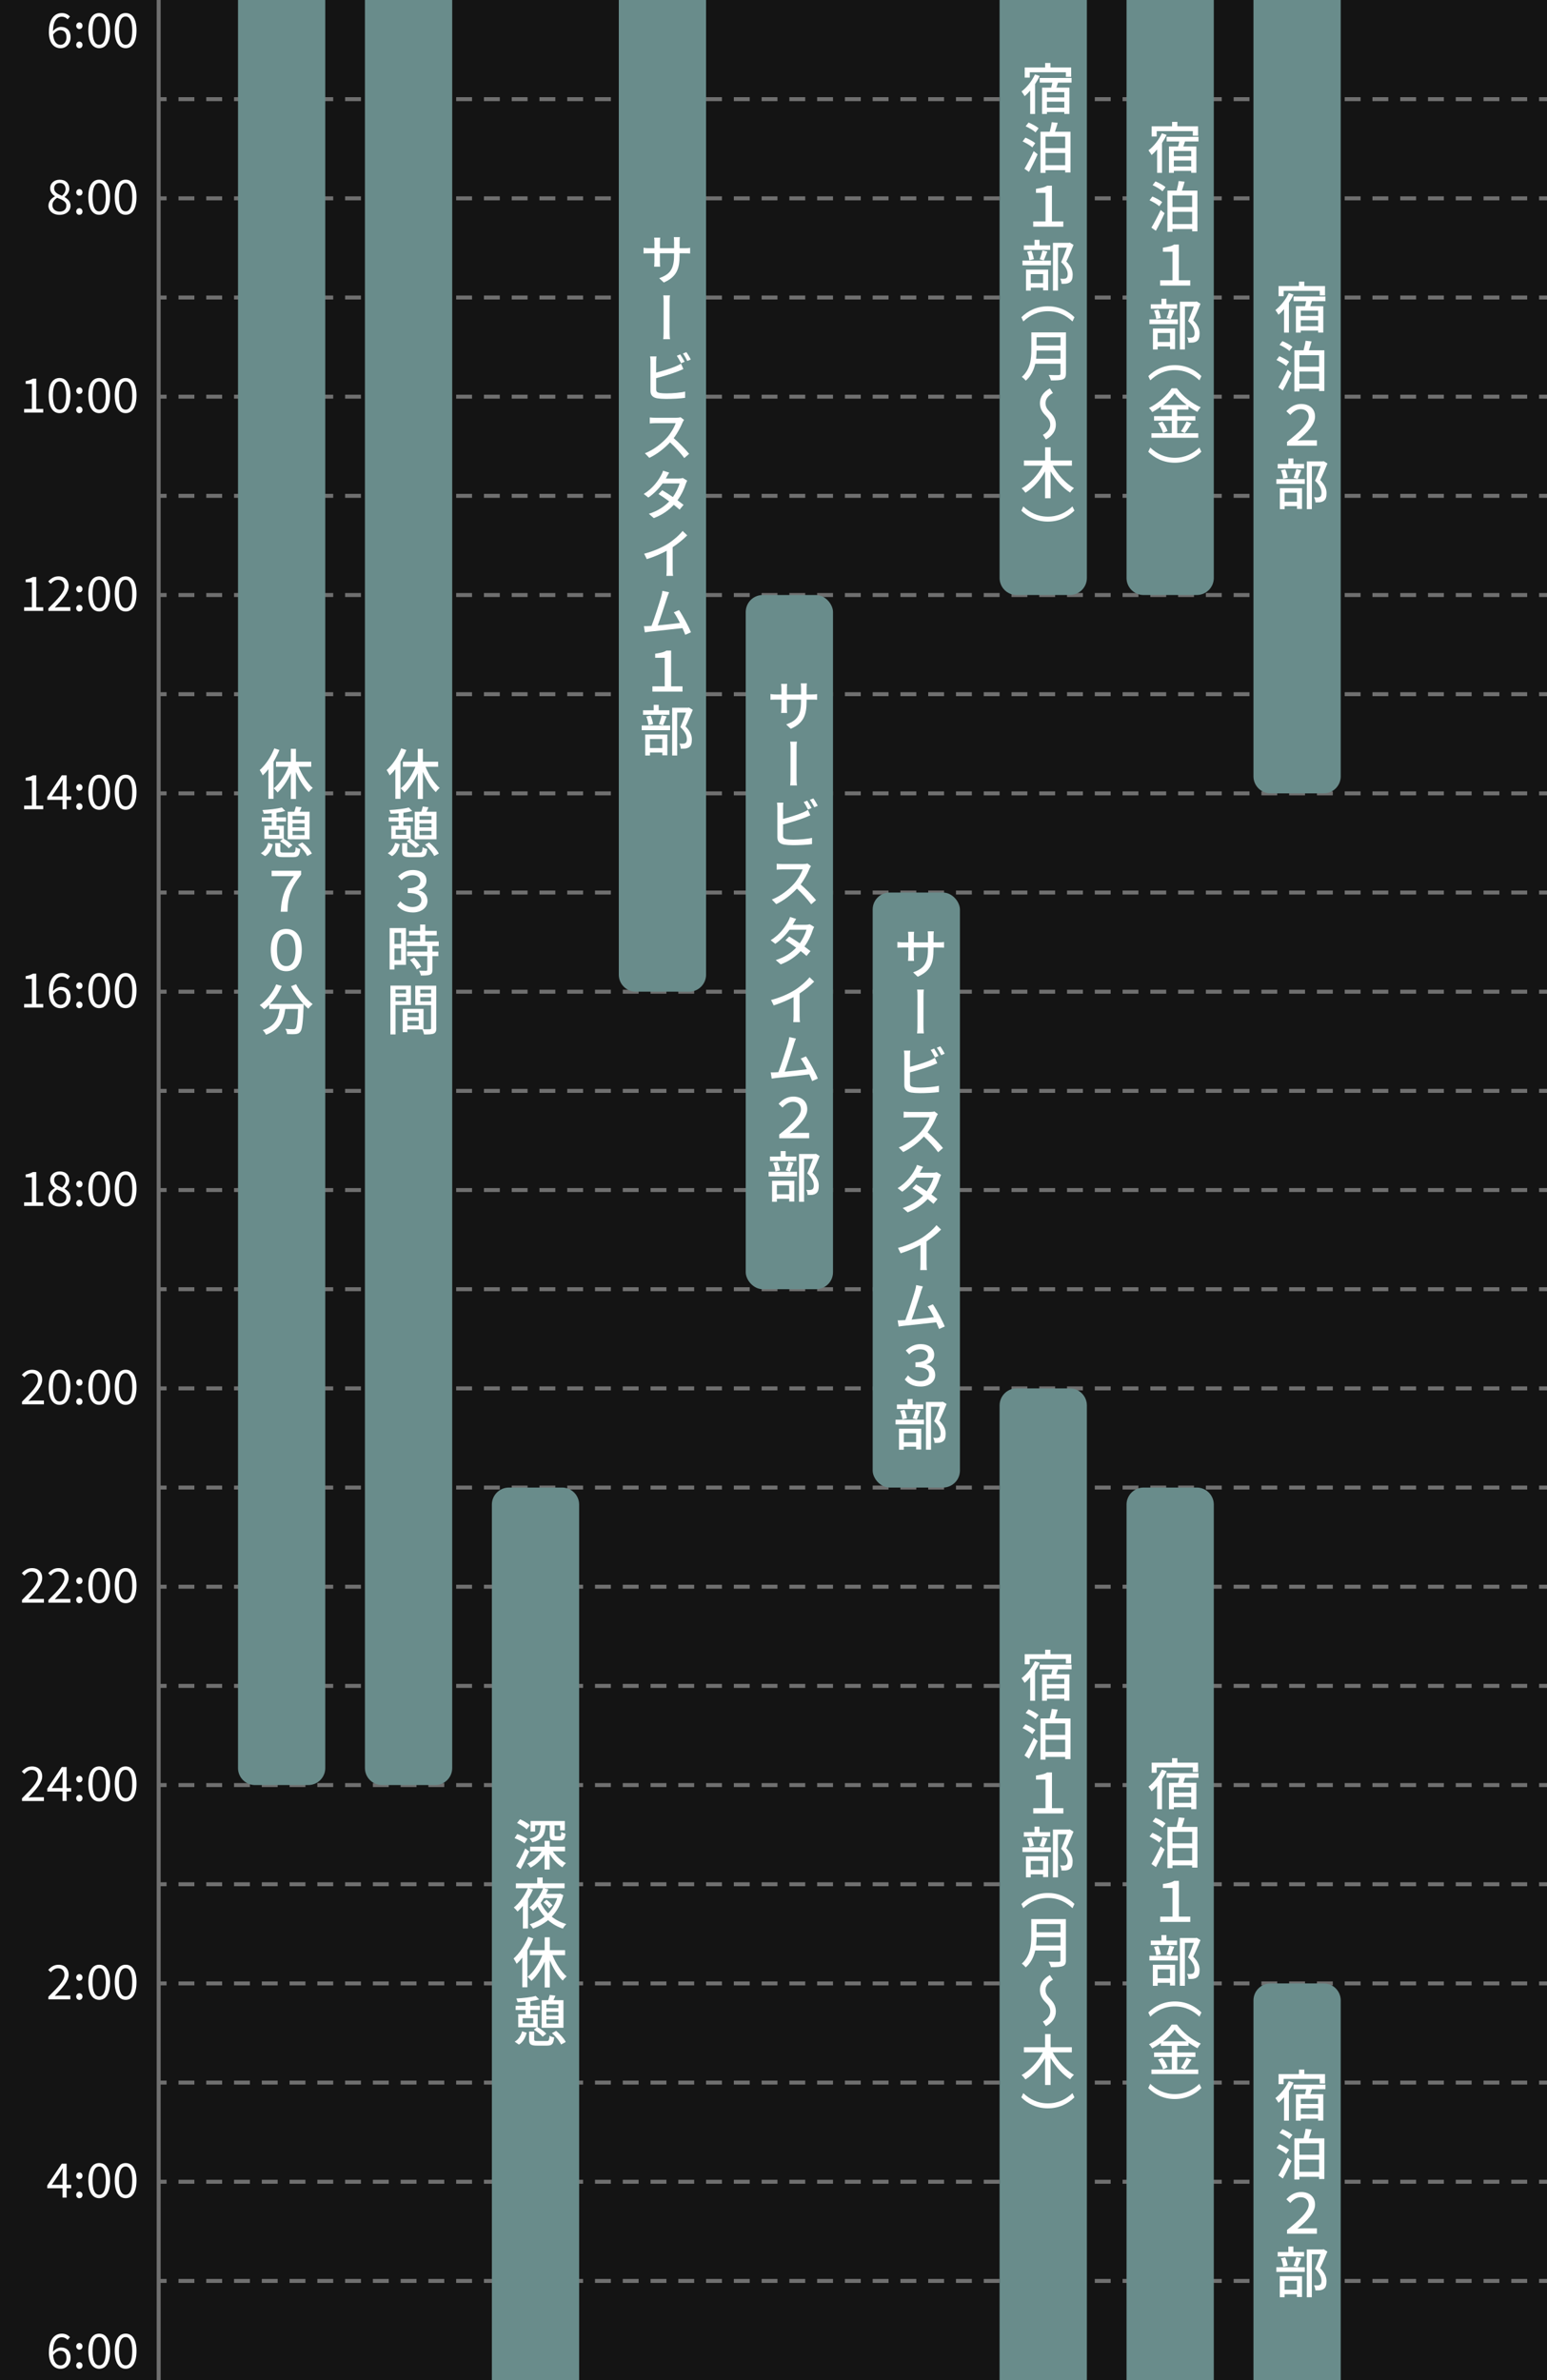 <?xml version="1.0" encoding="UTF-8"?><svg id="Layer_1" xmlns="http://www.w3.org/2000/svg" viewBox="0 0 390 600" width="390" height="600"><rect x="0" y="0" width="390" height="600" fill="#333333" stroke="none"/><defs><style>.cls-1{fill:#698c8b;}.cls-2{fill:#fff;}.cls-3{fill:#141414;}.cls-4{stroke-dasharray:0 0 4 3;}.cls-4,.cls-5{fill:none;stroke:#707070;stroke-miterlimit:10;}</style></defs><g><rect class="cls-3" x="-105" y="105" width="600" height="390" transform="translate(495 105) rotate(90)"/><g><g><line class="cls-5" x1="390" y1="25" x2="388" y2="25"/><line class="cls-4" x1="385" y1="25" x2="43.5" y2="25"/><line class="cls-5" x1="42" y1="25" x2="40" y2="25"/></g><g><line class="cls-5" x1="390" y1="50" x2="388" y2="50"/><line class="cls-4" x1="385" y1="50" x2="43.5" y2="50"/><line class="cls-5" x1="42" y1="50" x2="40" y2="50"/></g><g><line class="cls-5" x1="390" y1="75" x2="388" y2="75"/><line class="cls-4" x1="385" y1="75" x2="43.5" y2="75"/><line class="cls-5" x1="42" y1="75" x2="40" y2="75"/></g><g><line class="cls-5" x1="390" y1="100" x2="388" y2="100"/><line class="cls-4" x1="385" y1="100" x2="43.5" y2="100"/><line class="cls-5" x1="42" y1="100" x2="40" y2="100"/></g><g><line class="cls-5" x1="390" y1="125" x2="388" y2="125"/><line class="cls-4" x1="385" y1="125" x2="43.5" y2="125"/><line class="cls-5" x1="42" y1="125" x2="40" y2="125"/></g><g><line class="cls-5" x1="390" y1="150" x2="388" y2="150"/><line class="cls-4" x1="385" y1="150" x2="43.5" y2="150"/><line class="cls-5" x1="42" y1="150" x2="40" y2="150"/></g><g><line class="cls-5" x1="390" y1="175" x2="388" y2="175"/><line class="cls-4" x1="385" y1="175" x2="43.5" y2="175"/><line class="cls-5" x1="42" y1="175" x2="40" y2="175"/></g><g><line class="cls-5" x1="390" y1="200" x2="388" y2="200"/><line class="cls-4" x1="385" y1="200" x2="43.5" y2="200"/><line class="cls-5" x1="42" y1="200" x2="40" y2="200"/></g><g><line class="cls-5" x1="390" y1="225" x2="388" y2="225"/><line class="cls-4" x1="385" y1="225" x2="43.5" y2="225"/><line class="cls-5" x1="42" y1="225" x2="40" y2="225"/></g><g><line class="cls-5" x1="390" y1="250" x2="388" y2="250"/><line class="cls-4" x1="385" y1="250" x2="43.5" y2="250"/><line class="cls-5" x1="42" y1="250" x2="40" y2="250"/></g><g><line class="cls-5" x1="390" y1="275" x2="388" y2="275"/><line class="cls-4" x1="385" y1="275" x2="43.5" y2="275"/><line class="cls-5" x1="42" y1="275" x2="40" y2="275"/></g><g><line class="cls-5" x1="390" y1="300" x2="388" y2="300"/><line class="cls-4" x1="385" y1="300" x2="43.5" y2="300"/><line class="cls-5" x1="42" y1="300" x2="40" y2="300"/></g><g><line class="cls-5" x1="390" y1="325" x2="388" y2="325"/><line class="cls-4" x1="385" y1="325" x2="43.5" y2="325"/><line class="cls-5" x1="42" y1="325" x2="40" y2="325"/></g><g><line class="cls-5" x1="390" y1="350" x2="388" y2="350"/><line class="cls-4" x1="385" y1="350" x2="43.5" y2="350"/><line class="cls-5" x1="42" y1="350" x2="40" y2="350"/></g><g><line class="cls-5" x1="390" y1="375" x2="388" y2="375"/><line class="cls-4" x1="385" y1="375" x2="43.5" y2="375"/><line class="cls-5" x1="42" y1="375" x2="40" y2="375"/></g><g><line class="cls-5" x1="390" y1="400" x2="388" y2="400"/><line class="cls-4" x1="385" y1="400" x2="43.5" y2="400"/><line class="cls-5" x1="42" y1="400" x2="40" y2="400"/></g><g><line class="cls-5" x1="390" y1="425" x2="388" y2="425"/><line class="cls-4" x1="385" y1="425" x2="43.5" y2="425"/><line class="cls-5" x1="42" y1="425" x2="40" y2="425"/></g><g><line class="cls-5" x1="390" y1="450" x2="388" y2="450"/><line class="cls-4" x1="385" y1="450" x2="43.5" y2="450"/><line class="cls-5" x1="42" y1="450" x2="40" y2="450"/></g><g><line class="cls-5" x1="390" y1="475" x2="388" y2="475"/><line class="cls-4" x1="385" y1="475" x2="43.5" y2="475"/><line class="cls-5" x1="42" y1="475" x2="40" y2="475"/></g><g><line class="cls-5" x1="390" y1="500" x2="388" y2="500"/><line class="cls-4" x1="385" y1="500" x2="43.5" y2="500"/><line class="cls-5" x1="42" y1="500" x2="40" y2="500"/></g><g><line class="cls-5" x1="390" y1="525" x2="388" y2="525"/><line class="cls-4" x1="385" y1="525" x2="43.5" y2="525"/><line class="cls-5" x1="42" y1="525" x2="40" y2="525"/></g><g><line class="cls-5" x1="390" y1="550" x2="388" y2="550"/><line class="cls-4" x1="385" y1="550" x2="43.5" y2="550"/><line class="cls-5" x1="42" y1="550" x2="40" y2="550"/></g><g><line class="cls-5" x1="390" y1="575" x2="388" y2="575"/><line class="cls-4" x1="385" y1="575" x2="43.5" y2="575"/><line class="cls-5" x1="42" y1="575" x2="40" y2="575"/></g></g><line class="cls-5" x1="40" y1="0" x2="40" y2="600"/><g><path class="cls-2" d="M12.33,8.05c0-3.44,1.55-4.76,3.26-4.76,.91,0,1.57,.38,2.05,.9l-.61,.68c-.35-.42-.88-.67-1.4-.67-1.21,0-2.22,.92-2.27,3.65,.55-.66,1.31-1.07,2-1.07,1.48,0,2.43,.89,2.43,2.63,0,1.64-1.15,2.75-2.52,2.75-1.69,0-2.95-1.37-2.95-4.1Zm1.06,.68c.14,1.67,.8,2.57,1.88,2.57,.85,0,1.5-.76,1.5-1.89s-.53-1.81-1.58-1.81c-.55,0-1.22,.3-1.8,1.14Z"/><path class="cls-2" d="M19.22,6.5c0-.5,.36-.85,.79-.85s.79,.35,.79,.85-.36,.83-.79,.83-.79-.35-.79-.83Zm0,4.83c0-.5,.36-.85,.79-.85s.79,.35,.79,.85-.36,.83-.79,.83-.79-.34-.79-.83Z"/><path class="cls-2" d="M22.27,7.69c0-2.87,1.04-4.4,2.75-4.4s2.73,1.55,2.73,4.4-1.03,4.46-2.73,4.46-2.75-1.59-2.75-4.46Zm4.41,0c0-2.51-.67-3.53-1.67-3.53s-1.68,1.02-1.68,3.53,.67,3.59,1.68,3.59,1.67-1.08,1.67-3.59Z"/><path class="cls-2" d="M28.93,7.69c0-2.87,1.04-4.4,2.75-4.4s2.73,1.55,2.73,4.4-1.03,4.46-2.73,4.46-2.75-1.59-2.75-4.46Zm4.41,0c0-2.51-.67-3.53-1.67-3.53s-1.68,1.02-1.68,3.53,.67,3.59,1.68,3.59,1.67-1.08,1.67-3.59Z"/></g><g><path class="cls-2" d="M12.22,51.82c0-1.12,.82-1.88,1.62-2.31v-.05c-.64-.43-1.19-1.07-1.19-1.98,0-1.31,1.04-2.18,2.41-2.18,1.5,0,2.41,.94,2.41,2.27,0,.9-.66,1.67-1.18,2.06v.06c.76,.46,1.49,1.06,1.49,2.19,0,1.28-1.1,2.28-2.76,2.28s-2.81-.98-2.81-2.34Zm4.52,.04c0-1.12-1.08-1.51-2.33-2-.7,.44-1.2,1.08-1.2,1.87,0,.94,.78,1.62,1.83,1.62s1.69-.61,1.69-1.49Zm-.2-4.23c0-.84-.54-1.51-1.49-1.51-.82,0-1.4,.54-1.4,1.37,0,1.03,.95,1.46,1.98,1.87,.59-.53,.91-1.09,.91-1.73Z"/><path class="cls-2" d="M19.22,48.5c0-.5,.36-.85,.79-.85s.79,.35,.79,.85-.36,.83-.79,.83-.79-.35-.79-.83Zm0,4.83c0-.5,.36-.85,.79-.85s.79,.35,.79,.85-.36,.83-.79,.83-.79-.34-.79-.83Z"/><path class="cls-2" d="M22.27,49.69c0-2.87,1.04-4.4,2.75-4.4s2.73,1.55,2.73,4.4-1.03,4.46-2.73,4.46-2.75-1.59-2.75-4.46Zm4.41,0c0-2.51-.67-3.53-1.67-3.53s-1.68,1.02-1.68,3.53,.67,3.59,1.68,3.59,1.67-1.08,1.67-3.59Z"/><path class="cls-2" d="M28.93,49.69c0-2.87,1.04-4.4,2.75-4.4s2.73,1.55,2.73,4.4-1.03,4.46-2.73,4.46-2.75-1.59-2.75-4.46Zm4.41,0c0-2.51-.67-3.53-1.67-3.53s-1.68,1.02-1.68,3.53,.67,3.59,1.68,3.59,1.67-1.08,1.67-3.59Z"/></g><g><path class="cls-2" d="M6.08,103.09h1.96v-6.31h-1.56v-.71c.78-.13,1.34-.34,1.82-.62h.84v7.64h1.76v.91H6.08v-.91Z"/><path class="cls-2" d="M12.27,99.69c0-2.87,1.04-4.4,2.75-4.4s2.73,1.55,2.73,4.4-1.03,4.46-2.73,4.46-2.75-1.59-2.75-4.46Zm4.41,0c0-2.51-.67-3.53-1.67-3.53s-1.68,1.02-1.68,3.53,.67,3.59,1.68,3.59,1.67-1.08,1.67-3.59Z"/><path class="cls-2" d="M19.22,98.5c0-.5,.36-.85,.79-.85s.79,.35,.79,.85-.36,.83-.79,.83-.79-.35-.79-.83Zm0,4.83c0-.5,.36-.85,.79-.85s.79,.35,.79,.85-.36,.83-.79,.83-.79-.34-.79-.83Z"/><path class="cls-2" d="M22.27,99.69c0-2.87,1.04-4.4,2.75-4.4s2.73,1.55,2.73,4.4-1.03,4.46-2.73,4.46-2.75-1.59-2.75-4.46Zm4.41,0c0-2.51-.67-3.53-1.67-3.53s-1.68,1.02-1.68,3.53,.67,3.59,1.68,3.59,1.67-1.08,1.67-3.59Z"/><path class="cls-2" d="M28.93,99.69c0-2.87,1.04-4.4,2.75-4.4s2.73,1.55,2.73,4.4-1.03,4.46-2.73,4.46-2.75-1.59-2.75-4.46Zm4.41,0c0-2.51-.67-3.53-1.67-3.53s-1.68,1.02-1.68,3.53,.67,3.59,1.68,3.59,1.67-1.08,1.67-3.59Z"/></g><g><path class="cls-2" d="M6.08,153.09h1.96v-6.31h-1.56v-.71c.78-.13,1.34-.34,1.82-.62h.84v7.64h1.76v.91H6.08v-.91Z"/><path class="cls-2" d="M12.21,153.35c2.58-2.57,4.03-4.1,4.03-5.51,0-.97-.53-1.67-1.62-1.67-.72,0-1.34,.46-1.82,1.02l-.64-.61c.72-.78,1.48-1.29,2.59-1.29,1.57,0,2.55,1,2.55,2.51,0,1.61-1.46,3.2-3.49,5.34,.46-.04,.98-.08,1.44-.08h2.48v.95h-5.53v-.65Z"/><path class="cls-2" d="M19.22,148.5c0-.5,.36-.85,.79-.85s.79,.35,.79,.85-.36,.83-.79,.83-.79-.35-.79-.83Zm0,4.83c0-.5,.36-.85,.79-.85s.79,.35,.79,.85-.36,.83-.79,.83-.79-.34-.79-.83Z"/><path class="cls-2" d="M22.27,149.69c0-2.87,1.04-4.4,2.75-4.4s2.73,1.55,2.73,4.4-1.03,4.46-2.73,4.46-2.75-1.59-2.75-4.46Zm4.41,0c0-2.51-.67-3.53-1.67-3.53s-1.68,1.02-1.68,3.53,.67,3.59,1.68,3.59,1.67-1.08,1.67-3.59Z"/><path class="cls-2" d="M28.93,149.69c0-2.87,1.04-4.4,2.75-4.4s2.73,1.55,2.73,4.4-1.03,4.46-2.73,4.46-2.75-1.59-2.75-4.46Zm4.41,0c0-2.51-.67-3.53-1.67-3.53s-1.68,1.02-1.68,3.53,.67,3.59,1.68,3.59,1.67-1.08,1.67-3.59Z"/></g><g><path class="cls-2" d="M6.08,203.09h1.96v-6.31h-1.56v-.71c.78-.13,1.34-.34,1.82-.62h.84v7.64h1.76v.91H6.08v-.91Z"/><path class="cls-2" d="M15.76,201.64h-3.84v-.72l3.66-5.47h1.21v5.31h1.16v.88h-1.16v2.36h-1.03v-2.36Zm0-.88v-2.51c0-.44,.04-1.18,.06-1.63h-.05c-.22,.41-.46,.78-.71,1.2l-2,2.94h2.7Z"/><path class="cls-2" d="M19.22,198.5c0-.5,.36-.85,.79-.85s.79,.35,.79,.85-.36,.83-.79,.83-.79-.35-.79-.83Zm0,4.83c0-.5,.36-.85,.79-.85s.79,.35,.79,.85-.36,.83-.79,.83-.79-.34-.79-.83Z"/><path class="cls-2" d="M22.27,199.69c0-2.87,1.04-4.4,2.75-4.4s2.73,1.55,2.73,4.4-1.03,4.46-2.73,4.46-2.75-1.59-2.75-4.46Zm4.41,0c0-2.51-.67-3.53-1.67-3.53s-1.68,1.02-1.68,3.53,.67,3.59,1.68,3.59,1.67-1.08,1.67-3.59Z"/><path class="cls-2" d="M28.93,199.69c0-2.87,1.04-4.4,2.75-4.4s2.73,1.55,2.73,4.4-1.03,4.46-2.73,4.46-2.75-1.59-2.75-4.46Zm4.41,0c0-2.51-.67-3.53-1.67-3.53s-1.68,1.02-1.68,3.53,.67,3.59,1.68,3.59,1.67-1.08,1.67-3.59Z"/></g><g><path class="cls-2" d="M6.08,253.09h1.96v-6.31h-1.56v-.71c.78-.13,1.34-.34,1.82-.62h.84v7.64h1.76v.91H6.08v-.91Z"/><path class="cls-2" d="M12.33,250.05c0-3.44,1.55-4.76,3.26-4.76,.91,0,1.57,.38,2.05,.9l-.61,.68c-.35-.42-.88-.67-1.4-.67-1.21,0-2.22,.92-2.27,3.65,.55-.66,1.31-1.07,2-1.07,1.48,0,2.43,.89,2.43,2.63,0,1.64-1.15,2.75-2.52,2.75-1.69,0-2.95-1.37-2.95-4.1Zm1.06,.68c.14,1.67,.8,2.57,1.88,2.57,.85,0,1.5-.76,1.5-1.89s-.53-1.81-1.58-1.81c-.55,0-1.22,.3-1.8,1.14Z"/><path class="cls-2" d="M19.22,248.5c0-.5,.36-.85,.79-.85s.79,.35,.79,.85-.36,.83-.79,.83-.79-.35-.79-.83Zm0,4.83c0-.5,.36-.85,.79-.85s.79,.35,.79,.85-.36,.83-.79,.83-.79-.34-.79-.83Z"/><path class="cls-2" d="M22.27,249.69c0-2.87,1.04-4.4,2.75-4.4s2.73,1.55,2.73,4.4-1.03,4.46-2.73,4.46-2.75-1.59-2.75-4.46Zm4.41,0c0-2.51-.67-3.53-1.67-3.53s-1.68,1.02-1.68,3.53,.67,3.59,1.68,3.59,1.67-1.08,1.67-3.59Z"/><path class="cls-2" d="M28.93,249.69c0-2.87,1.04-4.4,2.75-4.4s2.73,1.55,2.73,4.4-1.03,4.46-2.73,4.46-2.75-1.59-2.75-4.46Zm4.41,0c0-2.51-.67-3.53-1.67-3.53s-1.68,1.02-1.68,3.53,.67,3.59,1.68,3.59,1.67-1.08,1.67-3.59Z"/></g><g><path class="cls-2" d="M6.08,303.09h1.96v-6.31h-1.56v-.71c.78-.13,1.34-.34,1.82-.62h.84v7.64h1.76v.91H6.08v-.91Z"/><path class="cls-2" d="M12.22,301.82c0-1.12,.82-1.88,1.62-2.31v-.05c-.64-.43-1.19-1.07-1.19-1.98,0-1.31,1.04-2.18,2.41-2.18,1.5,0,2.41,.94,2.41,2.27,0,.9-.66,1.67-1.18,2.06v.06c.76,.46,1.49,1.06,1.49,2.19,0,1.28-1.1,2.28-2.76,2.28s-2.81-.98-2.81-2.34Zm4.52,.04c0-1.12-1.08-1.51-2.33-2-.7,.44-1.2,1.08-1.2,1.87,0,.94,.78,1.62,1.83,1.62s1.69-.61,1.69-1.49Zm-.2-4.23c0-.84-.54-1.51-1.49-1.51-.82,0-1.4,.54-1.4,1.37,0,1.03,.95,1.46,1.98,1.87,.59-.53,.91-1.09,.91-1.73Z"/><path class="cls-2" d="M19.22,298.5c0-.5,.36-.85,.79-.85s.79,.35,.79,.85-.36,.83-.79,.83-.79-.35-.79-.83Zm0,4.83c0-.5,.36-.85,.79-.85s.79,.35,.79,.85-.36,.83-.79,.83-.79-.34-.79-.83Z"/><path class="cls-2" d="M22.27,299.69c0-2.87,1.04-4.4,2.75-4.4s2.73,1.55,2.73,4.4-1.03,4.46-2.73,4.46-2.75-1.6-2.75-4.46Zm4.41,0c0-2.51-.67-3.53-1.67-3.53s-1.68,1.02-1.68,3.53,.67,3.59,1.68,3.59,1.67-1.08,1.67-3.59Z"/><path class="cls-2" d="M28.93,299.69c0-2.87,1.04-4.4,2.75-4.4s2.73,1.55,2.73,4.4-1.03,4.46-2.73,4.46-2.75-1.6-2.75-4.46Zm4.41,0c0-2.51-.67-3.53-1.67-3.53s-1.68,1.02-1.68,3.53,.67,3.59,1.68,3.59,1.67-1.08,1.67-3.59Z"/></g><g><path class="cls-2" d="M5.55,353.35c2.58-2.57,4.03-4.1,4.03-5.5,0-.97-.53-1.67-1.62-1.67-.72,0-1.34,.46-1.82,1.02l-.64-.61c.72-.78,1.48-1.29,2.59-1.29,1.57,0,2.55,1,2.55,2.51,0,1.61-1.46,3.2-3.49,5.34,.46-.04,.98-.08,1.44-.08h2.48v.95H5.55v-.65Z"/><path class="cls-2" d="M12.27,349.69c0-2.87,1.04-4.4,2.75-4.4s2.73,1.55,2.73,4.4-1.03,4.46-2.73,4.46-2.75-1.6-2.75-4.46Zm4.41,0c0-2.51-.67-3.53-1.67-3.53s-1.68,1.02-1.68,3.53,.67,3.59,1.68,3.59,1.67-1.08,1.67-3.59Z"/><path class="cls-2" d="M19.22,348.5c0-.5,.36-.85,.79-.85s.79,.35,.79,.85-.36,.83-.79,.83-.79-.35-.79-.83Zm0,4.83c0-.5,.36-.85,.79-.85s.79,.35,.79,.85-.36,.83-.79,.83-.79-.34-.79-.83Z"/><path class="cls-2" d="M22.27,349.69c0-2.87,1.04-4.4,2.75-4.4s2.73,1.55,2.73,4.4-1.03,4.46-2.73,4.46-2.75-1.6-2.75-4.46Zm4.41,0c0-2.51-.67-3.53-1.67-3.53s-1.68,1.02-1.68,3.53,.67,3.59,1.68,3.59,1.67-1.08,1.67-3.59Z"/><path class="cls-2" d="M28.93,349.69c0-2.87,1.04-4.4,2.75-4.4s2.73,1.55,2.73,4.4-1.03,4.46-2.73,4.46-2.75-1.6-2.75-4.46Zm4.41,0c0-2.51-.67-3.53-1.67-3.53s-1.68,1.02-1.68,3.53,.67,3.59,1.68,3.59,1.67-1.08,1.67-3.59Z"/></g><g><path class="cls-2" d="M5.55,403.35c2.58-2.57,4.03-4.1,4.03-5.5,0-.97-.53-1.67-1.62-1.67-.72,0-1.34,.46-1.82,1.02l-.64-.61c.72-.78,1.48-1.29,2.59-1.29,1.57,0,2.55,1,2.55,2.51,0,1.61-1.46,3.2-3.49,5.34,.46-.04,.98-.08,1.44-.08h2.48v.95H5.55v-.65Z"/><path class="cls-2" d="M12.21,403.35c2.58-2.57,4.03-4.1,4.03-5.5,0-.97-.53-1.67-1.62-1.67-.72,0-1.34,.46-1.82,1.02l-.64-.61c.72-.78,1.48-1.29,2.59-1.29,1.57,0,2.55,1,2.55,2.51,0,1.61-1.46,3.2-3.49,5.34,.46-.04,.98-.08,1.44-.08h2.48v.95h-5.53v-.65Z"/><path class="cls-2" d="M19.22,398.5c0-.5,.36-.85,.79-.85s.79,.35,.79,.85-.36,.83-.79,.83-.79-.35-.79-.83Zm0,4.83c0-.5,.36-.85,.79-.85s.79,.35,.79,.85-.36,.83-.79,.83-.79-.34-.79-.83Z"/><path class="cls-2" d="M22.27,399.69c0-2.87,1.04-4.4,2.75-4.4s2.73,1.55,2.73,4.4-1.03,4.46-2.73,4.46-2.75-1.6-2.75-4.46Zm4.41,0c0-2.51-.67-3.53-1.67-3.53s-1.68,1.02-1.68,3.53,.67,3.59,1.68,3.59,1.67-1.08,1.67-3.59Z"/><path class="cls-2" d="M28.93,399.69c0-2.87,1.04-4.4,2.75-4.4s2.73,1.55,2.73,4.4-1.03,4.46-2.73,4.46-2.75-1.6-2.75-4.46Zm4.41,0c0-2.51-.67-3.53-1.67-3.53s-1.68,1.02-1.68,3.53,.67,3.59,1.68,3.59,1.67-1.08,1.67-3.59Z"/></g><g><path class="cls-2" d="M5.55,453.35c2.58-2.57,4.03-4.1,4.03-5.5,0-.97-.53-1.67-1.62-1.67-.72,0-1.34,.46-1.82,1.02l-.64-.61c.72-.78,1.48-1.29,2.59-1.29,1.57,0,2.55,1,2.55,2.51,0,1.61-1.46,3.2-3.49,5.34,.46-.04,.98-.08,1.44-.08h2.48v.95H5.55v-.65Z"/><path class="cls-2" d="M15.76,451.64h-3.84v-.72l3.66-5.47h1.21v5.31h1.16v.88h-1.16v2.36h-1.03v-2.36Zm0-.88v-2.51c0-.44,.04-1.18,.06-1.63h-.05c-.22,.41-.46,.78-.71,1.2l-2,2.94h2.7Z"/><path class="cls-2" d="M19.22,448.5c0-.5,.36-.85,.79-.85s.79,.35,.79,.85-.36,.83-.79,.83-.79-.35-.79-.83Zm0,4.83c0-.5,.36-.85,.79-.85s.79,.35,.79,.85-.36,.83-.79,.83-.79-.34-.79-.83Z"/><path class="cls-2" d="M22.27,449.69c0-2.87,1.04-4.4,2.75-4.4s2.73,1.55,2.73,4.4-1.03,4.46-2.73,4.46-2.75-1.6-2.75-4.46Zm4.41,0c0-2.51-.67-3.53-1.67-3.53s-1.68,1.02-1.68,3.53,.67,3.59,1.68,3.59,1.67-1.08,1.67-3.59Z"/><path class="cls-2" d="M28.93,449.69c0-2.87,1.04-4.4,2.75-4.4s2.73,1.55,2.73,4.4-1.03,4.46-2.73,4.46-2.75-1.6-2.75-4.46Zm4.41,0c0-2.51-.67-3.53-1.67-3.53s-1.68,1.02-1.68,3.53,.67,3.59,1.68,3.59,1.67-1.08,1.67-3.59Z"/></g><g><path class="cls-2" d="M12.21,503.35c2.58-2.57,4.03-4.1,4.03-5.5,0-.97-.53-1.67-1.62-1.67-.72,0-1.34,.46-1.82,1.02l-.64-.61c.72-.78,1.48-1.29,2.59-1.29,1.57,0,2.55,1,2.55,2.51,0,1.61-1.46,3.2-3.49,5.34,.46-.04,.98-.08,1.44-.08h2.48v.95h-5.53v-.65Z"/><path class="cls-2" d="M19.22,498.5c0-.5,.36-.85,.79-.85s.79,.35,.79,.85-.36,.83-.79,.83-.79-.35-.79-.83Zm0,4.83c0-.5,.36-.85,.79-.85s.79,.35,.79,.85-.36,.83-.79,.83-.79-.34-.79-.83Z"/><path class="cls-2" d="M22.27,499.69c0-2.87,1.04-4.4,2.75-4.4s2.73,1.55,2.73,4.4-1.03,4.46-2.73,4.46-2.75-1.6-2.75-4.46Zm4.41,0c0-2.51-.67-3.53-1.67-3.53s-1.68,1.02-1.68,3.53,.67,3.59,1.68,3.59,1.67-1.08,1.67-3.59Z"/><path class="cls-2" d="M28.93,499.69c0-2.87,1.04-4.4,2.75-4.4s2.73,1.55,2.73,4.4-1.03,4.46-2.73,4.46-2.75-1.6-2.75-4.46Zm4.41,0c0-2.51-.67-3.53-1.67-3.53s-1.68,1.02-1.68,3.53,.67,3.59,1.68,3.59,1.67-1.08,1.67-3.59Z"/></g><g><path class="cls-2" d="M15.76,551.64h-3.84v-.72l3.66-5.47h1.21v5.31h1.16v.88h-1.16v2.36h-1.03v-2.36Zm0-.88v-2.51c0-.44,.04-1.18,.06-1.63h-.05c-.22,.41-.46,.78-.71,1.2l-2,2.94h2.7Z"/><path class="cls-2" d="M19.22,548.5c0-.5,.36-.85,.79-.85s.79,.35,.79,.85-.36,.83-.79,.83-.79-.35-.79-.83Zm0,4.83c0-.5,.36-.85,.79-.85s.79,.35,.79,.85-.36,.83-.79,.83-.79-.34-.79-.83Z"/><path class="cls-2" d="M22.27,549.69c0-2.87,1.04-4.4,2.75-4.4s2.73,1.55,2.73,4.4-1.03,4.46-2.73,4.46-2.75-1.6-2.75-4.46Zm4.41,0c0-2.51-.67-3.53-1.67-3.53s-1.68,1.02-1.68,3.53,.67,3.59,1.68,3.59,1.67-1.08,1.67-3.59Z"/><path class="cls-2" d="M28.93,549.69c0-2.87,1.04-4.4,2.75-4.4s2.73,1.55,2.73,4.4-1.03,4.46-2.73,4.46-2.75-1.6-2.75-4.46Zm4.41,0c0-2.51-.67-3.53-1.67-3.53s-1.68,1.02-1.68,3.53,.67,3.59,1.68,3.59,1.67-1.08,1.67-3.59Z"/></g><g><path class="cls-2" d="M12.33,593.05c0-3.44,1.55-4.76,3.26-4.76,.91,0,1.57,.38,2.05,.9l-.61,.68c-.35-.42-.88-.67-1.4-.67-1.21,0-2.22,.92-2.27,3.65,.55-.66,1.31-1.07,2-1.07,1.48,0,2.43,.89,2.43,2.63,0,1.64-1.15,2.75-2.52,2.75-1.69,0-2.95-1.37-2.95-4.1Zm1.06,.68c.14,1.67,.8,2.57,1.88,2.57,.85,0,1.5-.76,1.5-1.89s-.53-1.81-1.58-1.81c-.55,0-1.22,.3-1.8,1.14Z"/><path class="cls-2" d="M19.22,591.5c0-.5,.36-.85,.79-.85s.79,.35,.79,.85-.36,.83-.79,.83-.79-.35-.79-.83Zm0,4.83c0-.5,.36-.85,.79-.85s.79,.35,.79,.85-.36,.83-.79,.83-.79-.34-.79-.83Z"/><path class="cls-2" d="M22.27,592.69c0-2.87,1.04-4.4,2.75-4.4s2.73,1.55,2.73,4.4-1.03,4.46-2.73,4.46-2.75-1.6-2.75-4.46Zm4.41,0c0-2.51-.67-3.53-1.67-3.53s-1.68,1.02-1.68,3.53,.67,3.59,1.68,3.59,1.67-1.08,1.67-3.59Z"/><path class="cls-2" d="M28.93,592.69c0-2.87,1.04-4.4,2.75-4.4s2.73,1.55,2.73,4.4-1.03,4.46-2.73,4.46-2.75-1.6-2.75-4.46Zm4.41,0c0-2.51-.67-3.53-1.67-3.53s-1.68,1.02-1.68,3.53,.67,3.59,1.68,3.59,1.67-1.08,1.67-3.59Z"/></g></g><path class="cls-1" d="M60,0V445.72c0,2.35,1.93,4.28,4.28,4.28h13.44c2.35,0,4.28-1.93,4.28-4.28V0"/><g><path class="cls-2" d="M70.45,189.05c-.41,1.01-.91,2.02-1.49,2.97v9.36h-1.29v-7.49c-.45,.59-.94,1.12-1.43,1.58-.14-.32-.53-1.04-.77-1.34,1.48-1.3,2.86-3.35,3.68-5.48l1.29,.41Zm4.83,4.24c.84,2.1,2.19,4.2,3.57,5.35-.32,.25-.76,.7-.98,1.05-1.25-1.18-2.4-3.08-3.26-5.11v6.84h-1.29v-6.49c-.9,1.95-2.07,3.7-3.35,4.85-.21-.32-.67-.78-.97-1.04,1.49-1.15,2.87-3.29,3.73-5.45h-3.15v-1.27h3.74v-3.25h1.29v3.25h3.85v1.27h-3.18Z"/><path class="cls-2" d="M65.76,215.08c.98-.56,1.58-1.54,1.86-2.62l1.16,.39c-.34,1.18-.87,2.31-1.95,2.97l-1.08-.74Zm2.73-7.98h-2.49v-1.06h2.49v-1.01c-.69,.06-1.37,.1-2,.11-.06-.25-.2-.69-.32-.94,1.71-.08,3.75-.31,4.89-.64l.85,.87c-.63,.2-1.4,.35-2.21,.46v1.15h2.41v1.06h-2.41v1.06h1.85v3.28c.81,.45,1.72,1.11,2.17,1.64l-.92,.76c-.43-.55-1.39-1.3-2.23-1.78l.76-.6h-4.68v-3.29h1.85v-1.06Zm1.93,2.07h-2.66v1.29h2.66v-1.29Zm3.38,5.74c.57,0,.67-.15,.74-1.34,.25,.2,.8,.39,1.16,.45-.17,1.67-.55,2.06-1.81,2.06h-2.51c-1.62,0-2-.35-2-1.57v-1.97h1.29v1.96c0,.36,.11,.42,.83,.42h2.3Zm4.24-3.33h-5.49v-6.95h1.65c.15-.45,.31-.95,.39-1.33l1.43,.2c-.15,.39-.32,.78-.49,1.13h2.51v6.95Zm-4.29-5.88v.95h3.03v-.95h-3.03Zm0,2.86h3.03v-.99h-3.03v.99Zm3.03,1.98v-1.07h-3.03v1.07h3.03Zm-.57,1.83c.98,.8,1.99,1.92,2.41,2.8l-1.18,.63c-.35-.85-1.34-2.03-2.3-2.86l1.06-.57Z"/><path class="cls-2" d="M74.1,220.86h-5.63v-1.36h7.44v1c-2.61,3.24-3.38,5.5-3.43,9.34h-1.71c.2-3.94,1.16-6.18,3.33-8.98Z"/><path class="cls-2" d="M68.26,239.45c0-3.53,1.58-5.28,3.91-5.28s3.91,1.75,3.91,5.28-1.58,5.39-3.91,5.39-3.91-1.86-3.91-5.39Zm6.25,0c0-2.98-1.01-4.01-2.34-4.01s-2.34,1.02-2.34,4.01,1.01,4.1,2.34,4.1,2.34-1.12,2.34-4.1Z"/><path class="cls-2" d="M74.65,248.13c.9,1.82,2.66,3.88,4.17,5-.34,.28-.84,.8-1.09,1.16-.38-.32-.78-.71-1.18-1.15,0,.13,0,.42-.01,.55-.18,4.24-.38,5.87-.85,6.42-.32,.41-.64,.5-1.15,.57-.48,.06-1.33,.04-2.17,0-.01-.39-.2-.94-.43-1.32,.85,.08,1.65,.1,1.97,.1,.28,0,.45-.04,.6-.2,.32-.34,.5-1.65,.64-4.9h-3.24c-.35,2.72-1.25,5.17-4.85,6.49-.14-.34-.53-.9-.83-1.16,3.22-1.06,3.96-3.11,4.26-5.32h-2.62v-1.08c-.41,.42-.84,.8-1.28,1.13-.24-.28-.8-.8-1.11-1.04,1.74-1.18,3.28-3.1,4.15-5.23l1.39,.41c-.73,1.7-1.78,3.26-2.97,4.52h8.43c-1.16-1.27-2.31-2.9-3.11-4.45l1.26-.5Z"/></g><path class="cls-1" d="M92,0V445.72c0,2.35,1.93,4.28,4.28,4.28h13.44c2.35,0,4.28-1.93,4.28-4.28V0"/><g><path class="cls-2" d="M102.45,189.05c-.41,1.01-.91,2.02-1.49,2.97v9.36h-1.29v-7.49c-.45,.59-.94,1.12-1.43,1.58-.14-.32-.53-1.04-.77-1.34,1.48-1.3,2.86-3.35,3.68-5.48l1.29,.41Zm4.83,4.24c.84,2.1,2.19,4.2,3.57,5.35-.32,.25-.76,.7-.98,1.05-1.25-1.18-2.4-3.08-3.26-5.11v6.84h-1.29v-6.49c-.9,1.95-2.07,3.7-3.35,4.85-.21-.32-.67-.78-.97-1.04,1.49-1.15,2.87-3.29,3.73-5.45h-3.15v-1.27h3.74v-3.25h1.29v3.25h3.85v1.27h-3.18Z"/><path class="cls-2" d="M97.76,215.08c.98-.56,1.58-1.54,1.86-2.62l1.16,.39c-.34,1.18-.87,2.31-1.95,2.97l-1.08-.74Zm2.73-7.98h-2.49v-1.06h2.49v-1.01c-.69,.06-1.37,.1-2,.11-.06-.25-.2-.69-.32-.94,1.71-.08,3.75-.31,4.89-.64l.85,.87c-.63,.2-1.4,.35-2.21,.46v1.15h2.41v1.06h-2.41v1.06h1.85v3.28c.81,.45,1.72,1.11,2.17,1.64l-.92,.76c-.43-.55-1.39-1.3-2.23-1.78l.76-.6h-4.68v-3.29h1.85v-1.06Zm1.93,2.07h-2.66v1.29h2.66v-1.29Zm3.38,5.74c.57,0,.67-.15,.74-1.34,.25,.2,.8,.39,1.16,.45-.17,1.67-.55,2.06-1.81,2.06h-2.51c-1.62,0-2-.35-2-1.57v-1.97h1.29v1.96c0,.36,.11,.42,.83,.42h2.3Zm4.24-3.33h-5.49v-6.95h1.65c.15-.45,.31-.95,.39-1.33l1.43,.2c-.15,.39-.32,.78-.49,1.13h2.51v6.95Zm-4.29-5.88v.95h3.03v-.95h-3.03Zm0,2.86h3.03v-.99h-3.03v.99Zm3.03,1.98v-1.07h-3.03v1.07h3.03Zm-.57,1.83c.98,.8,1.99,1.92,2.41,2.8l-1.18,.63c-.35-.85-1.34-2.03-2.3-2.86l1.06-.57Z"/><path class="cls-2" d="M100.11,228.22l.81-1.02c.77,.88,1.85,1.46,3.1,1.46s2.2-.64,2.2-1.69c0-1.13-.91-1.86-3.43-1.86v-1.2c2.24,0,3.18-.83,3.18-1.77,0-.88-.7-1.51-1.98-1.51-.98,0-1.93,.42-2.77,1.29l-.87-1c1.02-.98,2.27-1.6,3.7-1.6,2.13,0,3.46,1.06,3.46,2.65,0,1.21-.71,2.09-1.91,2.44v.06c1.25,.27,2.17,1.21,2.17,2.62,0,1.81-1.65,2.93-3.66,2.93s-3.21-.81-4.01-1.78Z"/><path class="cls-2" d="M102.35,243.22h-2.91v1.18h-1.21v-10.44h4.12v9.26Zm-2.91-8.08v2.82h1.68v-2.82h-1.68Zm1.68,6.92v-2.96h-1.68v2.96h1.68Zm7.89-3.57v1.4h1.5v1.15h-1.5v3.45c0,.67-.15,1.02-.62,1.22-.49,.2-1.2,.21-2.3,.21-.06-.35-.24-.85-.42-1.22,.78,.03,1.55,.03,1.76,.03,.22-.01,.29-.07,.29-.27v-3.42h-5.1v-1.15h5.1v-1.4h-5.14v-1.15h3.33v-1.54h-2.8v-1.13h2.8v-1.6h1.3v1.6h2.89v1.13h-2.89v1.54h3.4v1.15h-1.62Zm-4.59,2.9c.67,.7,1.44,1.65,1.75,2.33l-1.11,.67c-.29-.67-1.02-1.67-1.7-2.4l1.05-.6Z"/><path class="cls-2" d="M99.72,253.35v7.42h-1.29v-12.3h5.17v4.88h-3.88Zm0-3.89v.97h2.65v-.97h-2.65Zm2.65,2.93v-1.04h-2.65v1.04h2.65Zm7.63,6.77c0,.74-.15,1.16-.66,1.39-.49,.21-1.26,.22-2.44,.22-.06-.35-.24-.91-.41-1.27h-3.78v.7h-1.19v-5.87h5.25v5.13c.69,.03,1.36,.01,1.58,.01,.25-.01,.32-.08,.32-.32v-5.76h-3.98v-4.9h5.29v10.67Zm-7.28-3.85v1.09h2.84v-1.09h-2.84Zm2.84,3.21v-1.16h-2.84v1.16h2.84Zm.39-9.05v.97h2.73v-.97h-2.73Zm2.73,2.96v-1.06h-2.73v1.06h2.73Z"/></g><path class="cls-1" d="M156,0V245.72c0,2.35,1.93,4.28,4.28,4.28h13.44c2.35,0,4.28-1.93,4.28-4.28V0"/><g><path class="cls-2" d="M167.34,71.22l-1.15-1.09c2.55-.94,3.74-2.1,3.74-5.72v-.55h-3.57v2.04c0,.56,.04,1.13,.06,1.33h-1.51c.01-.2,.07-.76,.07-1.33v-2.04h-1.34c-.63,0-1.19,.03-1.4,.04v-1.44c.17,.03,.78,.11,1.4,.11h1.34v-1.58c0-.34-.03-.74-.07-1.09h1.53c-.03,.18-.07,.59-.07,1.09v1.58h3.57v-1.61c0-.53-.04-.98-.07-1.18h1.54c-.03,.2-.08,.64-.08,1.18v1.61h1.29c.66,0,1.09-.04,1.36-.1v1.43c-.22-.03-.7-.04-1.36-.04h-1.29v.48c0,3.5-.78,5.45-3.98,6.88Z"/><path class="cls-2" d="M167.3,76.18c0-.43,0-1.19-.1-1.72h1.71c-.1,.53-.1,1.29-.1,1.71,0,1.04-.01,6.42-.01,7.2,0,.41,0,1.42,.11,2.14h-1.72c.1-.73,.1-1.62,.1-2.14,0-.78,.01-6.16,.01-7.19Z"/><path class="cls-2" d="M165.41,91.08v2.84c1.61-.39,3.64-1.02,4.96-1.58,.43-.2,.87-.39,1.32-.67l.59,1.37c-.45,.18-.98,.42-1.41,.59-1.46,.57-3.73,1.26-5.45,1.7v2.79c0,.66,.27,.81,.9,.94,.42,.07,1.06,.11,1.71,.11,1.43,0,3.56-.17,4.69-.46v1.58c-1.23,.18-3.22,.28-4.78,.28-.84,0-1.65-.06-2.21-.15-1.12-.2-1.74-.74-1.74-1.88v-7.45c0-.38-.04-.94-.1-1.25h1.61c-.06,.36-.08,.87-.08,1.25Zm7.19,.11l-.9,.39c-.28-.56-.71-1.36-1.08-1.89l.87-.36c.34,.49,.83,1.35,1.11,1.86Zm1.55-.57l-.88,.38c-.28-.57-.73-1.36-1.11-1.88l.87-.35c.36,.49,.88,1.36,1.12,1.85Z"/><path class="cls-2" d="M172.05,106.56c-.46,1.12-1.27,2.66-2.21,3.89,1.39,1.19,3.05,2.94,3.89,3.96l-1.22,1.06c-.9-1.22-2.26-2.73-3.6-3.96-1.44,1.55-3.28,3-5.22,3.91l-1.11-1.16c2.2-.83,4.24-2.48,5.6-3.98,.91-1.04,1.82-2.56,2.16-3.61h-5.06c-.52,0-1.26,.06-1.47,.08v-1.51c.27,.03,1.06,.08,1.47,.08h5.1c.52,0,.95-.06,1.19-.14l.88,.67c-.1,.13-.29,.48-.41,.7Z"/><path class="cls-2" d="M168,120.37c-.04,.08-.1,.18-.15,.27h3.28c.38,0,.76-.06,1.01-.14l1.11,.67c-.13,.22-.28,.58-.38,.84-.36,1.19-1.08,2.73-2.07,4.1,.57,.42,1.11,.83,1.53,1.16l-1.01,1.21c-.39-.36-.9-.78-1.46-1.22-1.2,1.3-2.82,2.52-5.04,3.35l-1.25-1.09c2.33-.71,3.96-1.89,5.14-3.12-.94-.69-1.92-1.36-2.7-1.85l.94-.97c.81,.48,1.77,1.09,2.68,1.72,.8-1.11,1.44-2.45,1.69-3.43h-4.27c-.91,1.23-2.14,2.55-3.6,3.56l-1.16-.9c2.35-1.46,3.68-3.43,4.34-4.65,.17-.27,.42-.83,.53-1.22l1.55,.49c-.27,.41-.56,.94-.7,1.22Z"/><path class="cls-2" d="M168.34,137.1c1.4-.88,2.84-2.13,3.75-3.25l1.16,1.11c-1.04,1.05-2.33,2.1-3.67,2.98v5.63c0,.56,.03,1.3,.1,1.6h-1.69c.04-.28,.08-1.04,.08-1.6v-4.72c-1.43,.77-3.22,1.54-5.01,2.1l-.67-1.36c2.4-.63,4.43-1.55,5.95-2.49Z"/><path class="cls-2" d="M168.16,150.7c-.42,1.29-1.65,5.16-2.34,6.96,1.85-.18,4.15-.43,5.6-.62-.52-1.05-1.08-2.04-1.55-2.68l1.32-.56c.97,1.43,2.41,4.13,3,5.59l-1.44,.64c-.18-.48-.42-1.06-.7-1.69-2.16,.25-6.51,.73-8.28,.9-.35,.04-.8,.11-1.2,.17l-.25-1.57c.43,0,.97,0,1.37-.03,.17-.01,.35-.01,.56-.03,.76-1.93,2.06-6.02,2.45-7.4,.18-.66,.24-1.02,.29-1.43l1.69,.36c-.15,.36-.32,.79-.52,1.37Z"/><path class="cls-2" d="M164.47,173.02h3.11v-7.2h-2.41v-1.02c1.22-.2,2.11-.32,2.82-.79h1.2v9.01h2.87v1.33h-7.59v-1.33Z"/><path class="cls-2" d="M161.77,182.89h7.17v1.19h-7.17v-1.19Zm6.99-2.7h-6.65v-1.13h2.69v-1.39h1.26v1.39h2.7v1.13Zm-6.11,4.97h5.59v5.24h-1.27v-.7h-3.11v.76h-1.2v-5.29Zm.84-2.35c-.06-.59-.28-1.5-.55-2.17l1.08-.24c.31,.66,.53,1.57,.62,2.14l-1.15,.27Zm.36,3.5v2.26h3.11v-2.26h-3.11Zm2.26-3.74c.25-.6,.55-1.58,.7-2.24l1.23,.28c-.31,.79-.62,1.65-.9,2.23l-1.04-.27Zm8.53-3.61c-.55,1.33-1.22,2.94-1.82,4.16,1.29,1.27,1.6,2.37,1.6,3.32s-.21,1.6-.71,1.93c-.27,.18-.57,.28-.94,.34-.32,.04-.76,.03-1.15,.03-.01-.38-.14-.92-.35-1.29,.36,.03,.7,.04,.95,.03,.22-.01,.41-.06,.56-.15,.28-.17,.38-.53,.38-1.04,0-.81-.36-1.83-1.65-3,.5-1.09,1.05-2.56,1.44-3.66h-2.23v10.83h-1.27v-12.05h4.02l.21-.06,.97,.6Z"/></g><path class="cls-1" d="M252,0V145.72c0,2.35,1.93,4.28,4.28,4.28h13.44c2.35,0,4.28-1.93,4.28-4.28V0"/><g><path class="cls-2" d="M262.1,19.17c-.32,.7-.73,1.39-1.16,2.05v7.52h-1.23v-5.9c-.45,.53-.92,1.01-1.4,1.4-.15-.28-.56-.91-.78-1.18,1.33-1.02,2.62-2.63,3.38-4.29l1.2,.39Zm-2.48,.39h-1.29v-2.55h5.15v-1.13h1.34v1.13h5.22v2.37h-1.33v-1.16h-9.1v1.34Zm7.12,1.26c-.14,.43-.28,.87-.42,1.27h3.28v6.64h-1.29v-.49h-4.38v.5h-1.23v-6.65h2.31c.1-.41,.21-.85,.28-1.27h-3.18v-1.16h8.03v1.16h-3.39Zm1.57,2.4h-4.38v1.33h4.38v-1.33Zm0,3.92v-1.51h-4.38v1.51h4.38Z"/><path class="cls-2" d="M260.25,37.15c-.5-.48-1.6-1.11-2.45-1.5l.71-.95c.83,.34,1.93,.92,2.48,1.4l-.74,1.05Zm-1.98,5.39c.67-1.08,1.61-2.86,2.33-4.44l.99,.8c-.64,1.46-1.46,3.11-2.19,4.43l-1.13-.78Zm1.02-11.65c.88,.36,1.98,.95,2.54,1.44l-.77,1.05c-.52-.5-1.61-1.16-2.49-1.54l.73-.95Zm10.58,2.31v10.27h-1.33v-.57h-4.96v.69h-1.27v-10.38h2.33c.2-.76,.41-1.71,.5-2.41l1.51,.17c-.22,.77-.46,1.57-.69,2.24h3.91Zm-6.29,1.25v2.9h4.96v-2.9h-4.96Zm4.96,7.19v-3.08h-4.96v3.08h4.96Z"/><path class="cls-2" d="M260.47,55.82h3.11v-7.2h-2.41v-1.02c1.22-.2,2.11-.32,2.82-.79h1.2v9.01h2.87v1.33h-7.59v-1.33Z"/><path class="cls-2" d="M257.77,65.69h7.17v1.19h-7.17v-1.19Zm6.99-2.7h-6.65v-1.13h2.69v-1.39h1.26v1.39h2.7v1.13Zm-6.11,4.97h5.59v5.24h-1.27v-.7h-3.11v.76h-1.2v-5.29Zm.84-2.35c-.06-.59-.28-1.5-.55-2.17l1.08-.24c.31,.66,.53,1.57,.62,2.14l-1.15,.27Zm.36,3.5v2.26h3.11v-2.26h-3.11Zm2.26-3.74c.25-.6,.55-1.58,.7-2.24l1.23,.28c-.31,.78-.62,1.65-.9,2.23l-1.04-.27Zm8.53-3.61c-.55,1.33-1.22,2.94-1.82,4.16,1.29,1.27,1.6,2.37,1.6,3.32s-.21,1.6-.71,1.93c-.27,.18-.57,.28-.94,.34-.32,.04-.76,.03-1.15,.03-.01-.38-.14-.92-.35-1.29,.36,.03,.7,.04,.95,.03,.22-.01,.41-.06,.56-.15,.28-.17,.38-.53,.38-1.04,0-.81-.36-1.83-1.65-3,.5-1.09,1.05-2.56,1.44-3.66h-2.23v10.83h-1.27v-12.05h4.02l.21-.06,.97,.6Z"/><path class="cls-2" d="M270.87,79.98l-.5,1.06c-1.6-1.53-3.61-2.58-6.19-2.58s-4.59,1.05-6.19,2.58l-.5-1.06c1.61-1.6,3.85-2.77,6.7-2.77s5.08,1.18,6.7,2.77Z"/><path class="cls-2" d="M268.72,94.17c0,.84-.22,1.25-.78,1.46-.59,.24-1.54,.27-3,.27-.08-.38-.34-1.01-.56-1.37,1.09,.06,2.21,.04,2.55,.03,.31,0,.42-.11,.42-.41v-2.45h-6.36c-.36,1.57-1.06,3.12-2.4,4.26-.2-.28-.7-.76-.99-.95,2.19-1.88,2.4-4.62,2.4-6.82v-4.4h8.73v10.39Zm-1.37-3.74v-2.07h-6.02c0,.64-.04,1.34-.13,2.07h6.15Zm-6.02-5.39v2.07h6.02v-2.07h-6.02Z"/><path class="cls-2" d="M262.17,101.61c0-1.48,.85-2.8,2.51-3.71l.76,1.19c-1.19,.6-1.86,1.51-1.86,2.51s.41,1.55,1.09,2.24c.99,.98,1.51,1.93,1.51,3.24,0,1.49-.85,2.8-2.51,3.71l-.76-1.18c1.19-.62,1.86-1.53,1.86-2.52s-.41-1.55-1.09-2.24c-.99-.98-1.51-1.93-1.51-3.24Z"/><path class="cls-2" d="M265.39,117.39c1.22,2.27,3.31,4.5,5.36,5.66-.31,.25-.76,.77-.97,1.12-1.85-1.16-3.63-3.17-4.93-5.35v6.79h-1.39v-6.77c-1.27,2.24-3.05,4.2-4.94,5.37-.21-.32-.66-.84-.97-1.11,2.12-1.15,4.15-3.39,5.34-5.72h-4.76v-1.29h5.34v-3.33h1.39v3.33h5.37v1.29h-4.83Z"/><path class="cls-2" d="M257.48,128.72l.5-1.06c1.6,1.53,3.61,2.58,6.19,2.58s4.59-1.05,6.19-2.58l.5,1.06c-1.61,1.6-3.85,2.77-6.7,2.77s-5.08-1.18-6.7-2.77Z"/></g><rect class="cls-1" x="188" y="150" width="22" height="175" rx="4.28" ry="4.28"/><g><path class="cls-2" d="M199.35,183.72l-1.15-1.09c2.55-.94,3.74-2.1,3.74-5.72v-.55h-3.57v2.04c0,.56,.04,1.13,.06,1.33h-1.51c.01-.2,.07-.76,.07-1.33v-2.04h-1.35c-.63,0-1.19,.03-1.4,.04v-1.44c.17,.03,.78,.11,1.4,.11h1.35v-1.58c0-.34-.03-.74-.07-1.09h1.53c-.03,.18-.07,.59-.07,1.09v1.58h3.57v-1.61c0-.53-.04-.98-.07-1.18h1.54c-.03,.2-.08,.64-.08,1.18v1.61h1.29c.66,0,1.09-.04,1.36-.1v1.43c-.22-.03-.7-.04-1.36-.04h-1.29v.48c0,3.5-.78,5.45-3.98,6.88Z"/><path class="cls-2" d="M199.3,188.68c0-.43,0-1.19-.1-1.72h1.71c-.1,.53-.1,1.29-.1,1.71,0,1.04-.01,6.42-.01,7.2,0,.41,0,1.42,.11,2.14h-1.72c.1-.73,.1-1.62,.1-2.14,0-.78,.01-6.16,.01-7.19Z"/><path class="cls-2" d="M197.41,203.58v2.84c1.61-.39,3.64-1.02,4.96-1.58,.43-.2,.87-.39,1.32-.67l.59,1.37c-.45,.18-.98,.42-1.42,.59-1.46,.57-3.73,1.26-5.45,1.7v2.79c0,.66,.27,.81,.9,.94,.42,.07,1.06,.11,1.71,.11,1.43,0,3.56-.17,4.69-.46v1.58c-1.23,.18-3.22,.28-4.78,.28-.84,0-1.65-.06-2.21-.15-1.12-.2-1.74-.74-1.74-1.88v-7.45c0-.38-.04-.94-.1-1.25h1.61c-.06,.36-.08,.87-.08,1.25Zm7.19,.11l-.9,.39c-.28-.56-.71-1.36-1.08-1.89l.87-.36c.34,.49,.83,1.35,1.11,1.86Zm1.56-.57l-.88,.38c-.28-.57-.73-1.36-1.11-1.88l.87-.35c.36,.49,.88,1.36,1.12,1.85Z"/><path class="cls-2" d="M204.05,219.06c-.46,1.12-1.27,2.66-2.21,3.89,1.39,1.19,3.05,2.94,3.89,3.96l-1.22,1.06c-.9-1.22-2.25-2.73-3.6-3.96-1.44,1.55-3.28,3-5.22,3.91l-1.11-1.16c2.2-.83,4.24-2.48,5.6-3.98,.91-1.04,1.82-2.56,2.16-3.61h-5.06c-.52,0-1.26,.06-1.47,.08v-1.51c.27,.03,1.06,.08,1.47,.08h5.1c.52,0,.95-.06,1.19-.14l.88,.67c-.1,.13-.29,.48-.41,.7Z"/><path class="cls-2" d="M200,232.87c-.04,.08-.1,.18-.15,.27h3.28c.38,0,.76-.06,1.01-.14l1.11,.67c-.13,.22-.28,.58-.38,.84-.36,1.19-1.08,2.73-2.07,4.1,.57,.42,1.11,.83,1.53,1.16l-1.01,1.21c-.39-.36-.9-.78-1.46-1.22-1.2,1.3-2.82,2.52-5.04,3.35l-1.25-1.09c2.33-.71,3.96-1.89,5.14-3.12-.94-.69-1.92-1.36-2.7-1.85l.94-.97c.81,.48,1.76,1.09,2.67,1.72,.8-1.11,1.44-2.45,1.7-3.43h-4.27c-.91,1.23-2.14,2.55-3.6,3.56l-1.16-.9c2.35-1.46,3.68-3.43,4.34-4.65,.17-.27,.42-.83,.53-1.22l1.55,.49c-.27,.41-.56,.94-.7,1.22Z"/><path class="cls-2" d="M200.34,249.6c1.4-.88,2.84-2.13,3.75-3.25l1.16,1.11c-1.04,1.05-2.33,2.1-3.67,2.98v5.63c0,.56,.03,1.3,.1,1.6h-1.7c.04-.28,.08-1.04,.08-1.6v-4.72c-1.43,.77-3.22,1.54-5.01,2.1l-.67-1.36c2.4-.63,4.43-1.55,5.95-2.49Z"/><path class="cls-2" d="M200.16,263.2c-.42,1.29-1.65,5.16-2.34,6.96,1.85-.18,4.15-.43,5.6-.62-.52-1.05-1.08-2.04-1.56-2.68l1.32-.56c.97,1.43,2.41,4.13,3,5.59l-1.44,.64c-.18-.48-.42-1.06-.7-1.69-2.16,.25-6.51,.73-8.28,.9-.35,.04-.8,.11-1.21,.17l-.25-1.57c.43,0,.97,0,1.37-.03,.17-.01,.35-.01,.56-.03,.76-1.93,2.06-6.02,2.45-7.4,.18-.66,.24-1.02,.29-1.43l1.69,.36c-.15,.36-.32,.79-.52,1.37Z"/><path class="cls-2" d="M196.44,286c3.12-2.47,5.48-4.61,5.48-6.35,0-1.12-.78-1.9-2-1.9-1.04,0-1.82,.55-2.65,1.46l-.98-.94c1.01-1.15,2.25-1.83,3.7-1.83,2.07,0,3.52,1.16,3.52,3.18s-1.98,4.02-4.44,6.05c.56-.04,1.08-.08,1.6-.08h3.32v1.36h-7.54v-.94Z"/><path class="cls-2" d="M193.77,295.39h7.17v1.19h-7.17v-1.19Zm6.99-2.7h-6.65v-1.13h2.69v-1.39h1.26v1.39h2.7v1.13Zm-6.11,4.97h5.59v5.24h-1.28v-.7h-3.11v.76h-1.21v-5.29Zm.84-2.35c-.06-.59-.28-1.5-.55-2.17l1.08-.24c.31,.66,.53,1.57,.62,2.14l-1.15,.27Zm.36,3.5v2.26h3.11v-2.26h-3.11Zm2.25-3.74c.25-.6,.55-1.58,.7-2.24l1.23,.28c-.31,.79-.62,1.65-.9,2.23l-1.04-.27Zm8.53-3.61c-.55,1.33-1.22,2.94-1.82,4.16,1.29,1.27,1.6,2.37,1.6,3.32s-.21,1.6-.71,1.93c-.27,.18-.57,.28-.94,.34-.32,.04-.76,.03-1.15,.03-.01-.38-.14-.92-.35-1.29,.36,.03,.7,.04,.95,.03,.22-.01,.41-.06,.56-.15,.28-.17,.38-.53,.38-1.04,0-.81-.36-1.83-1.65-3,.5-1.09,1.05-2.56,1.44-3.66h-2.23v10.83h-1.27v-12.05h4.02l.21-.06,.97,.6Z"/></g><rect class="cls-1" x="220" y="225" width="22" height="150" rx="4.28" ry="4.28"/><g><path class="cls-2" d="M231.35,246.22l-1.15-1.09c2.55-.94,3.74-2.1,3.74-5.72v-.55h-3.57v2.04c0,.56,.04,1.13,.06,1.33h-1.51c.01-.2,.07-.76,.07-1.33v-2.04h-1.35c-.63,0-1.19,.03-1.4,.04v-1.44c.17,.03,.78,.11,1.4,.11h1.35v-1.58c0-.34-.03-.74-.07-1.09h1.53c-.03,.18-.07,.59-.07,1.09v1.58h3.57v-1.61c0-.53-.04-.98-.07-1.18h1.54c-.03,.2-.08,.64-.08,1.18v1.61h1.29c.66,0,1.09-.04,1.36-.1v1.43c-.22-.03-.7-.04-1.36-.04h-1.29v.48c0,3.5-.78,5.45-3.98,6.88Z"/><path class="cls-2" d="M231.3,251.18c0-.43,0-1.19-.1-1.72h1.71c-.1,.53-.1,1.29-.1,1.71,0,1.04-.01,6.42-.01,7.2,0,.41,0,1.42,.11,2.14h-1.72c.1-.73,.1-1.62,.1-2.14,0-.78,.01-6.16,.01-7.19Z"/><path class="cls-2" d="M229.41,266.08v2.84c1.61-.39,3.64-1.02,4.96-1.58,.43-.2,.87-.39,1.32-.67l.59,1.37c-.45,.18-.98,.42-1.42,.59-1.46,.57-3.73,1.26-5.45,1.7v2.79c0,.66,.27,.81,.9,.94,.42,.07,1.06,.11,1.71,.11,1.43,0,3.56-.17,4.69-.46v1.58c-1.23,.18-3.22,.28-4.78,.28-.84,0-1.65-.06-2.21-.15-1.12-.2-1.74-.74-1.74-1.88v-7.45c0-.38-.04-.94-.1-1.25h1.61c-.06,.36-.08,.87-.08,1.25Zm7.19,.11l-.9,.39c-.28-.56-.71-1.36-1.08-1.89l.87-.36c.34,.49,.83,1.35,1.11,1.86Zm1.56-.57l-.88,.38c-.28-.57-.73-1.36-1.11-1.88l.87-.35c.36,.49,.88,1.36,1.12,1.85Z"/><path class="cls-2" d="M236.05,281.56c-.46,1.12-1.27,2.66-2.21,3.89,1.39,1.19,3.05,2.94,3.89,3.96l-1.22,1.06c-.9-1.22-2.25-2.73-3.6-3.96-1.44,1.55-3.28,3-5.22,3.91l-1.11-1.16c2.2-.83,4.24-2.48,5.6-3.98,.91-1.04,1.82-2.56,2.16-3.61h-5.06c-.52,0-1.26,.06-1.47,.08v-1.51c.27,.03,1.06,.08,1.47,.08h5.1c.52,0,.95-.06,1.19-.14l.88,.67c-.1,.13-.29,.48-.41,.7Z"/><path class="cls-2" d="M232,295.37c-.04,.08-.1,.18-.15,.27h3.28c.38,0,.76-.06,1.01-.14l1.11,.67c-.13,.22-.28,.58-.38,.84-.36,1.19-1.08,2.73-2.07,4.1,.57,.42,1.11,.83,1.53,1.16l-1.01,1.21c-.39-.36-.9-.78-1.46-1.22-1.2,1.3-2.82,2.52-5.04,3.35l-1.25-1.09c2.33-.71,3.96-1.89,5.14-3.12-.94-.69-1.92-1.36-2.7-1.85l.94-.97c.81,.48,1.76,1.09,2.67,1.72,.8-1.11,1.44-2.45,1.7-3.43h-4.27c-.91,1.23-2.14,2.55-3.6,3.56l-1.16-.9c2.35-1.46,3.68-3.43,4.34-4.65,.17-.27,.42-.83,.53-1.22l1.55,.49c-.27,.41-.56,.94-.7,1.22Z"/><path class="cls-2" d="M232.34,312.1c1.4-.88,2.84-2.13,3.75-3.25l1.16,1.11c-1.04,1.05-2.33,2.1-3.67,2.98v5.63c0,.56,.03,1.3,.1,1.6h-1.7c.04-.28,.08-1.04,.08-1.6v-4.72c-1.43,.77-3.22,1.54-5.01,2.1l-.67-1.36c2.4-.63,4.43-1.55,5.95-2.49Z"/><path class="cls-2" d="M232.16,325.7c-.42,1.29-1.65,5.16-2.34,6.96,1.85-.18,4.15-.43,5.6-.62-.52-1.05-1.08-2.04-1.56-2.68l1.32-.56c.97,1.43,2.41,4.13,3,5.59l-1.44,.64c-.18-.48-.42-1.06-.7-1.69-2.16,.25-6.51,.73-8.28,.9-.35,.04-.8,.11-1.21,.17l-.25-1.57c.43,0,.97,0,1.37-.03,.17-.01,.35-.01,.56-.03,.76-1.93,2.06-6.02,2.45-7.4,.18-.66,.24-1.02,.29-1.43l1.69,.36c-.15,.36-.32,.79-.52,1.37Z"/><path class="cls-2" d="M228.11,347.74l.81-1.02c.77,.88,1.85,1.46,3.1,1.46s2.2-.64,2.2-1.69c0-1.13-.91-1.86-3.43-1.86v-1.2c2.24,0,3.18-.83,3.18-1.77,0-.88-.7-1.51-1.98-1.51-.98,0-1.93,.42-2.77,1.29l-.87-1c1.02-.98,2.27-1.6,3.7-1.6,2.13,0,3.46,1.06,3.46,2.65,0,1.21-.71,2.09-1.91,2.44v.06c1.25,.27,2.17,1.21,2.17,2.62,0,1.81-1.65,2.93-3.66,2.93s-3.21-.81-4.01-1.78Z"/><path class="cls-2" d="M225.77,357.89h7.17v1.19h-7.17v-1.19Zm6.99-2.7h-6.65v-1.13h2.69v-1.39h1.26v1.39h2.7v1.13Zm-6.11,4.97h5.59v5.24h-1.28v-.7h-3.11v.76h-1.21v-5.29Zm.84-2.35c-.06-.59-.28-1.5-.55-2.17l1.08-.24c.31,.66,.53,1.57,.62,2.14l-1.15,.27Zm.36,3.5v2.26h3.11v-2.26h-3.11Zm2.25-3.74c.25-.6,.55-1.58,.7-2.24l1.23,.28c-.31,.79-.62,1.65-.9,2.23l-1.04-.27Zm8.53-3.61c-.55,1.33-1.22,2.94-1.82,4.16,1.29,1.27,1.6,2.37,1.6,3.32s-.21,1.6-.71,1.93c-.27,.18-.57,.28-.94,.34-.32,.04-.76,.03-1.15,.03-.01-.38-.14-.92-.35-1.29,.36,.03,.7,.04,.95,.03,.22-.01,.41-.06,.56-.15,.28-.17,.38-.53,.38-1.04,0-.81-.36-1.83-1.65-3,.5-1.09,1.05-2.56,1.44-3.66h-2.23v10.83h-1.27v-12.05h4.02l.21-.06,.97,.6Z"/></g><path class="cls-1" d="M146,600v-220.72c0-2.35-1.93-4.28-4.28-4.28h-13.44c-2.35,0-4.28,1.93-4.28,4.28v220.72"/><g><path class="cls-2" d="M132.25,464.72c-.55-.45-1.64-1.02-2.52-1.33l.67-1.04c.87,.29,1.99,.8,2.55,1.23l-.7,1.13Zm1.16,2.03c-.64,1.47-1.46,3.12-2.18,4.44l-1.13-.77c.66-1.08,1.61-2.84,2.31-4.44l1.01,.77Zm-.64-5.59c-.49-.5-1.55-1.18-2.42-1.6l.76-.94c.85,.36,1.93,1,2.47,1.5l-.8,1.04Zm6.61,5.55c.81,1.2,2.09,2.38,3.31,2.97-.31,.22-.7,.71-.91,1.05-1.18-.71-2.38-1.97-3.21-3.35v3.91h-1.28v-3.73c-.92,1.39-2.2,2.56-3.53,3.25-.21-.31-.57-.76-.84-1.01,1.42-.6,2.76-1.78,3.63-3.1h-2.91v-1.16h3.66v-1.5h1.28v1.5h3.87v1.16h-3.05Zm-4.47-5h-1.15v-2.65h8.63v2.35h-1.19v-1.25h-1.4v2.35c0,.34,.06,.38,.36,.38h.98c.25,0,.32-.14,.35-1.08,.24,.18,.73,.36,1.07,.43-.13,1.34-.45,1.71-1.28,1.71h-1.32c-1.12,0-1.37-.34-1.37-1.41v-2.38h-1.08c-.14,2.34-.69,3.6-3.36,4.29-.08-.28-.39-.74-.63-.97,2.27-.52,2.68-1.43,2.79-3.32h-1.4v1.54Z"/><path class="cls-2" d="M142,477.77c-.59,2.25-1.6,4.03-2.9,5.41,1.05,.83,2.28,1.47,3.67,1.86-.29,.25-.69,.8-.87,1.15-1.41-.46-2.66-1.2-3.73-2.14-1.13,.94-2.42,1.64-3.81,2.13-.15-.31-.58-.85-.83-1.08,1.37-.45,2.65-1.08,3.74-1.95-.69-.76-1.26-1.6-1.75-2.52-.36,.41-.74,.78-1.15,1.11-.21-.27-.63-.69-.91-.9,1.53-1.18,2.82-3.14,3.45-4.82h-3.6l1.05,.32c-.35,.8-.77,1.6-1.25,2.34v7.48h-1.29v-5.69c-.43,.52-.9,1-1.34,1.4-.18-.24-.67-.76-.95-1,1.44-1.13,2.75-2.97,3.53-4.86h-3.01v-1.23h5.39v-1.49h1.37v1.49h5.52v1.23h-5.13l1.04,.28c-.15,.38-.34,.76-.53,1.13h3.24l.24-.06,.81,.39Zm-4.89,.73c-.25,.41-.52,.8-.8,1.18,.46,.98,1.09,1.88,1.86,2.66,1.01-1.02,1.79-2.28,2.3-3.84h-3.36Zm1.36,2.56c-.29-.43-.94-1.08-1.47-1.53l.78-.63c.55,.41,1.21,1.02,1.51,1.46l-.83,.7Z"/><path class="cls-2" d="M134.45,488.65c-.41,1.01-.91,2.02-1.49,2.97v9.36h-1.29v-7.49c-.45,.59-.94,1.12-1.43,1.58-.14-.32-.53-1.04-.77-1.34,1.48-1.3,2.86-3.35,3.68-5.48l1.29,.41Zm4.83,4.24c.84,2.1,2.19,4.2,3.57,5.35-.32,.25-.76,.7-.98,1.05-1.25-1.18-2.4-3.08-3.26-5.11v6.84h-1.29v-6.49c-.9,1.95-2.07,3.7-3.35,4.85-.21-.32-.67-.78-.97-1.04,1.49-1.15,2.87-3.29,3.73-5.45h-3.15v-1.27h3.74v-3.25h1.29v3.25h3.85v1.27h-3.18Z"/><path class="cls-2" d="M129.76,514.68c.98-.56,1.58-1.54,1.86-2.62l1.16,.39c-.34,1.18-.87,2.31-1.95,2.97l-1.08-.74Zm2.73-7.98h-2.49v-1.06h2.49v-1.01c-.69,.06-1.37,.1-2,.11-.06-.25-.2-.69-.32-.94,1.71-.08,3.75-.31,4.89-.64l.85,.87c-.63,.2-1.4,.35-2.21,.46v1.15h2.41v1.06h-2.41v1.06h1.85v3.28c.81,.45,1.72,1.11,2.17,1.64l-.92,.76c-.43-.55-1.39-1.3-2.23-1.78l.76-.6h-4.68v-3.29h1.85v-1.06Zm1.93,2.07h-2.66v1.29h2.66v-1.29Zm3.38,5.74c.57,0,.67-.15,.74-1.34,.25,.2,.8,.39,1.16,.45-.17,1.67-.55,2.06-1.81,2.06h-2.51c-1.62,0-2-.35-2-1.57v-1.97h1.29v1.96c0,.36,.11,.42,.83,.42h2.3Zm4.24-3.33h-5.49v-6.95h1.65c.15-.45,.31-.95,.39-1.33l1.43,.2c-.15,.39-.32,.78-.49,1.13h2.51v6.95Zm-4.29-5.88v.95h3.03v-.95h-3.03Zm0,2.86h3.03v-.99h-3.03v.99Zm3.03,1.98v-1.07h-3.03v1.07h3.03Zm-.57,1.83c.98,.8,1.99,1.92,2.41,2.8l-1.18,.63c-.35-.85-1.34-2.03-2.3-2.86l1.06-.57Z"/></g><path class="cls-1" d="M274,600v-245.72c0-2.35-1.93-4.28-4.28-4.28h-13.44c-2.35,0-4.28,1.93-4.28,4.28v245.72"/><g><path class="cls-2" d="M262.1,419.17c-.32,.7-.73,1.39-1.16,2.05v7.52h-1.23v-5.9c-.45,.53-.92,1.01-1.4,1.4-.15-.28-.56-.91-.78-1.18,1.33-1.02,2.62-2.63,3.38-4.29l1.21,.39Zm-2.48,.39h-1.29v-2.55h5.15v-1.13h1.34v1.13h5.22v2.37h-1.33v-1.16h-9.11v1.34Zm7.12,1.26c-.14,.43-.28,.87-.42,1.27h3.28v6.64h-1.29v-.49h-4.38v.5h-1.23v-6.65h2.31c.1-.41,.21-.85,.28-1.27h-3.18v-1.16h8.03v1.16h-3.39Zm1.57,2.4h-4.38v1.33h4.38v-1.33Zm0,3.92v-1.51h-4.38v1.51h4.38Z"/><path class="cls-2" d="M260.25,437.15c-.5-.48-1.6-1.11-2.45-1.5l.71-.95c.83,.34,1.93,.92,2.48,1.4l-.74,1.05Zm-1.98,5.39c.67-1.08,1.61-2.86,2.33-4.44l1,.8c-.64,1.46-1.46,3.11-2.19,4.43l-1.13-.78Zm1.02-11.65c.88,.36,1.98,.95,2.54,1.44l-.77,1.05c-.52-.5-1.61-1.16-2.49-1.54l.73-.95Zm10.58,2.31v10.27h-1.33v-.57h-4.96v.69h-1.27v-10.38h2.33c.2-.76,.41-1.71,.5-2.41l1.51,.17c-.22,.77-.46,1.57-.69,2.24h3.91Zm-6.29,1.25v2.9h4.96v-2.9h-4.96Zm4.96,7.19v-3.08h-4.96v3.08h4.96Z"/><path class="cls-2" d="M260.47,455.82h3.11v-7.2h-2.41v-1.02c1.22-.2,2.12-.32,2.82-.79h1.21v9.01h2.87v1.33h-7.59v-1.33Z"/><path class="cls-2" d="M257.77,465.69h7.17v1.19h-7.17v-1.19Zm6.99-2.7h-6.65v-1.13h2.69v-1.39h1.26v1.39h2.7v1.13Zm-6.11,4.97h5.59v5.24h-1.28v-.7h-3.11v.76h-1.21v-5.29Zm.84-2.35c-.06-.59-.28-1.5-.55-2.17l1.08-.24c.31,.66,.53,1.57,.62,2.14l-1.15,.27Zm.36,3.5v2.26h3.11v-2.26h-3.11Zm2.25-3.74c.25-.6,.55-1.58,.7-2.24l1.23,.28c-.31,.78-.62,1.65-.9,2.23l-1.04-.27Zm8.53-3.61c-.55,1.33-1.22,2.94-1.82,4.16,1.29,1.27,1.6,2.37,1.6,3.32s-.21,1.6-.71,1.93c-.27,.18-.57,.28-.94,.34-.32,.04-.76,.03-1.15,.03-.01-.38-.14-.92-.35-1.29,.36,.03,.7,.04,.95,.03,.22-.01,.41-.06,.56-.15,.28-.17,.38-.53,.38-1.04,0-.81-.36-1.83-1.65-3,.5-1.09,1.05-2.56,1.44-3.66h-2.23v10.83h-1.27v-12.05h4.02l.21-.06,.97,.6Z"/><path class="cls-2" d="M270.87,479.98l-.5,1.06c-1.6-1.53-3.61-2.58-6.19-2.58s-4.59,1.05-6.19,2.58l-.5-1.06c1.61-1.6,3.85-2.77,6.7-2.77s5.08,1.18,6.7,2.77Z"/><path class="cls-2" d="M268.72,494.17c0,.84-.22,1.25-.79,1.46-.59,.24-1.54,.27-3,.27-.08-.38-.34-1.01-.56-1.37,1.09,.06,2.21,.04,2.55,.03,.31,0,.42-.11,.42-.41v-2.45h-6.36c-.36,1.57-1.06,3.12-2.4,4.26-.2-.28-.7-.76-.99-.95,2.18-1.88,2.39-4.62,2.39-6.82v-4.4h8.73v10.39Zm-1.37-3.74v-2.07h-6.02c0,.64-.04,1.34-.13,2.07h6.15Zm-6.02-5.39v2.07h6.02v-2.07h-6.02Z"/><path class="cls-2" d="M262.17,501.61c0-1.48,.85-2.8,2.51-3.71l.76,1.19c-1.19,.6-1.86,1.51-1.86,2.51s.41,1.55,1.09,2.24c.99,.98,1.51,1.93,1.51,3.24,0,1.49-.85,2.8-2.51,3.71l-.76-1.18c1.19-.62,1.86-1.53,1.86-2.52s-.41-1.55-1.09-2.24c-1-.98-1.51-1.93-1.51-3.24Z"/><path class="cls-2" d="M265.39,517.39c1.22,2.27,3.31,4.5,5.36,5.66-.31,.25-.76,.77-.97,1.12-1.85-1.16-3.63-3.17-4.93-5.35v6.79h-1.39v-6.77c-1.28,2.24-3.05,4.2-4.95,5.37-.21-.32-.66-.84-.97-1.11,2.12-1.15,4.15-3.39,5.34-5.72h-4.76v-1.29h5.34v-3.33h1.39v3.33h5.36v1.29h-4.83Z"/><path class="cls-2" d="M257.48,528.72l.5-1.06c1.6,1.53,3.61,2.58,6.19,2.58s4.59-1.05,6.19-2.58l.5,1.06c-1.61,1.6-3.85,2.77-6.7,2.77s-5.08-1.18-6.7-2.77Z"/></g><path class="cls-1" d="M284,0V145.72c0,2.35,1.93,4.28,4.28,4.28h13.44c2.35,0,4.28-1.93,4.28-4.28V0"/><g><path class="cls-2" d="M294.1,34.01c-.32,.7-.73,1.39-1.16,2.05v7.52h-1.23v-5.9c-.45,.53-.92,1.01-1.4,1.4-.15-.28-.56-.91-.78-1.18,1.33-1.02,2.62-2.63,3.38-4.29l1.2,.39Zm-2.48,.39h-1.29v-2.55h5.15v-1.13h1.34v1.13h5.22v2.37h-1.33v-1.16h-9.1v1.34Zm7.12,1.26c-.14,.43-.28,.87-.42,1.27h3.28v6.64h-1.29v-.49h-4.38v.5h-1.23v-6.65h2.31c.1-.41,.21-.85,.28-1.27h-3.18v-1.16h8.03v1.16h-3.39Zm1.57,2.4h-4.38v1.33h4.38v-1.33Zm0,3.92v-1.51h-4.38v1.51h4.38Z"/><path class="cls-2" d="M292.25,51.99c-.5-.48-1.6-1.11-2.45-1.5l.71-.95c.83,.34,1.93,.92,2.48,1.4l-.74,1.05Zm-1.98,5.39c.67-1.08,1.61-2.86,2.33-4.44l.99,.8c-.64,1.46-1.46,3.11-2.19,4.43l-1.13-.78Zm1.02-11.65c.88,.36,1.98,.95,2.54,1.44l-.77,1.05c-.52-.5-1.61-1.16-2.49-1.54l.73-.95Zm10.58,2.31v10.27h-1.33v-.57h-4.96v.69h-1.27v-10.38h2.33c.2-.76,.41-1.71,.5-2.41l1.51,.17c-.22,.77-.46,1.57-.69,2.24h3.91Zm-6.29,1.25v2.9h4.96v-2.9h-4.96Zm4.96,7.19v-3.08h-4.96v3.08h4.96Z"/><path class="cls-2" d="M292.47,70.66h3.11v-7.2h-2.41v-1.02c1.22-.2,2.11-.32,2.82-.79h1.2v9.01h2.87v1.33h-7.59v-1.33Z"/><path class="cls-2" d="M289.77,80.53h7.17v1.19h-7.17v-1.19Zm6.99-2.7h-6.65v-1.13h2.69v-1.39h1.26v1.39h2.7v1.13Zm-6.11,4.97h5.59v5.24h-1.27v-.7h-3.11v.76h-1.2v-5.29Zm.84-2.35c-.06-.59-.28-1.5-.55-2.17l1.08-.24c.31,.66,.53,1.57,.62,2.14l-1.15,.27Zm.36,3.5v2.26h3.11v-2.26h-3.11Zm2.26-3.74c.25-.6,.55-1.58,.7-2.24l1.23,.28c-.31,.79-.62,1.65-.9,2.23l-1.04-.27Zm8.53-3.61c-.55,1.33-1.22,2.94-1.82,4.16,1.29,1.27,1.6,2.37,1.6,3.32s-.21,1.6-.71,1.93c-.27,.18-.57,.28-.94,.34-.32,.04-.76,.03-1.15,.03-.01-.38-.14-.92-.35-1.29,.36,.03,.7,.04,.95,.03,.22-.01,.41-.06,.56-.15,.28-.17,.38-.53,.38-1.04,0-.81-.36-1.83-1.65-3,.5-1.09,1.05-2.56,1.44-3.66h-2.23v10.83h-1.27v-12.05h4.02l.21-.06,.97,.6Z"/><path class="cls-2" d="M302.87,94.82l-.5,1.06c-1.6-1.53-3.61-2.58-6.19-2.58s-4.59,1.05-6.19,2.58l-.5-1.06c1.61-1.6,3.85-2.77,6.7-2.77s5.08,1.18,6.7,2.77Z"/><path class="cls-2" d="M296.79,109.22h5.29v1.13h-11.81v-1.13h5.14v-3.18h-4.47v-1.12h4.47v-1.67h-2.75v-.73c-.7,.5-1.43,.97-2.19,1.37-.15-.29-.53-.78-.81-1.05,2.38-1.18,4.66-3.24,5.71-4.96h1.33c1.48,2.04,3.82,3.85,6,4.79-.31,.34-.62,.79-.84,1.16-.74-.38-1.5-.85-2.24-1.39v.8h-2.84v1.67h4.57v1.12h-4.57v3.18Zm-3.75-2.97c.55,.74,1.11,1.74,1.3,2.41l-1.13,.5c-.17-.67-.7-1.72-1.23-2.49l1.06-.42Zm6.12-4.15c-1.22-.92-2.31-1.96-3.04-2.94-.67,.95-1.69,1.99-2.9,2.94h5.94Zm-1.44,6.63c.48-.66,1.08-1.72,1.42-2.49l1.25,.46c-.55,.88-1.18,1.83-1.69,2.47l-.97-.43Z"/><path class="cls-2" d="M289.48,113.88l.5-1.06c1.6,1.53,3.61,2.58,6.19,2.58s4.59-1.05,6.19-2.58l.5,1.06c-1.61,1.6-3.85,2.77-6.7,2.77s-5.08-1.18-6.7-2.77Z"/></g><path class="cls-1" d="M306,600v-220.72c0-2.35-1.93-4.28-4.28-4.28h-13.44c-2.35,0-4.28,1.93-4.28,4.28v220.72"/><g><path class="cls-2" d="M294.1,446.51c-.32,.7-.73,1.39-1.16,2.05v7.52h-1.23v-5.9c-.45,.53-.92,1.01-1.4,1.4-.15-.28-.56-.91-.78-1.18,1.33-1.02,2.62-2.63,3.38-4.29l1.21,.39Zm-2.48,.39h-1.29v-2.55h5.15v-1.13h1.34v1.13h5.22v2.37h-1.33v-1.16h-9.11v1.34Zm7.12,1.26c-.14,.43-.28,.87-.42,1.27h3.28v6.64h-1.29v-.49h-4.38v.5h-1.23v-6.65h2.31c.1-.41,.21-.85,.28-1.27h-3.18v-1.16h8.03v1.16h-3.39Zm1.57,2.4h-4.38v1.33h4.38v-1.33Zm0,3.92v-1.51h-4.38v1.51h4.38Z"/><path class="cls-2" d="M292.25,464.49c-.5-.48-1.6-1.11-2.45-1.5l.71-.95c.83,.34,1.93,.92,2.48,1.4l-.74,1.05Zm-1.98,5.39c.67-1.08,1.61-2.86,2.33-4.44l1,.8c-.64,1.46-1.46,3.11-2.19,4.43l-1.13-.78Zm1.02-11.65c.88,.36,1.98,.95,2.54,1.44l-.77,1.05c-.52-.5-1.61-1.16-2.49-1.54l.73-.95Zm10.58,2.31v10.27h-1.33v-.57h-4.96v.69h-1.27v-10.38h2.33c.2-.76,.41-1.71,.5-2.41l1.51,.17c-.22,.77-.46,1.57-.69,2.24h3.91Zm-6.29,1.25v2.9h4.96v-2.9h-4.96Zm4.96,7.19v-3.08h-4.96v3.08h4.96Z"/><path class="cls-2" d="M292.47,483.16h3.11v-7.2h-2.41v-1.02c1.22-.2,2.12-.32,2.82-.79h1.21v9.01h2.87v1.33h-7.59v-1.33Z"/><path class="cls-2" d="M289.77,493.03h7.17v1.19h-7.17v-1.19Zm6.99-2.7h-6.65v-1.13h2.69v-1.39h1.26v1.39h2.7v1.13Zm-6.11,4.97h5.59v5.24h-1.28v-.7h-3.11v.76h-1.21v-5.29Zm.84-2.35c-.06-.59-.28-1.5-.55-2.17l1.08-.24c.31,.66,.53,1.57,.62,2.14l-1.15,.27Zm.36,3.5v2.26h3.11v-2.26h-3.11Zm2.25-3.74c.25-.6,.55-1.58,.7-2.24l1.23,.28c-.31,.79-.62,1.65-.9,2.23l-1.04-.27Zm8.53-3.61c-.55,1.33-1.22,2.94-1.82,4.16,1.29,1.27,1.6,2.37,1.6,3.32s-.21,1.6-.71,1.93c-.27,.18-.57,.28-.94,.34-.32,.04-.76,.03-1.15,.03-.01-.38-.14-.92-.35-1.29,.36,.03,.7,.04,.95,.03,.22-.01,.41-.06,.56-.15,.28-.17,.38-.53,.38-1.04,0-.81-.36-1.83-1.65-3,.5-1.09,1.05-2.56,1.44-3.66h-2.23v10.83h-1.27v-12.05h4.02l.21-.06,.97,.6Z"/><path class="cls-2" d="M302.87,507.32l-.5,1.06c-1.6-1.53-3.61-2.58-6.19-2.58s-4.59,1.05-6.19,2.58l-.5-1.06c1.61-1.6,3.85-2.77,6.7-2.77s5.08,1.18,6.7,2.77Z"/><path class="cls-2" d="M296.79,521.72h5.29v1.13h-11.81v-1.13h5.14v-3.18h-4.47v-1.12h4.47v-1.67h-2.75v-.73c-.7,.5-1.43,.97-2.19,1.37-.15-.29-.53-.78-.81-1.05,2.38-1.18,4.67-3.24,5.72-4.96h1.33c1.49,2.04,3.82,3.85,6,4.79-.31,.34-.62,.79-.84,1.16-.74-.38-1.5-.85-2.24-1.39v.8h-2.84v1.67h4.57v1.12h-4.57v3.18Zm-3.75-2.97c.55,.74,1.11,1.74,1.3,2.41l-1.13,.5c-.17-.67-.7-1.72-1.23-2.49l1.06-.42Zm6.12-4.15c-1.22-.92-2.31-1.96-3.04-2.94-.67,.95-1.69,1.99-2.9,2.94h5.94Zm-1.44,6.63c.48-.66,1.08-1.72,1.41-2.49l1.25,.46c-.55,.88-1.18,1.83-1.7,2.47l-.97-.43Z"/><path class="cls-2" d="M289.48,526.38l.5-1.06c1.6,1.53,3.61,2.58,6.19,2.58s4.59-1.05,6.19-2.58l.5,1.06c-1.61,1.6-3.85,2.77-6.7,2.77s-5.08-1.18-6.7-2.77Z"/></g><path class="cls-1" d="M316,0V195.72c0,2.35,1.93,4.28,4.28,4.28h13.44c2.35,0,4.28-1.93,4.28-4.28V0"/><g><path class="cls-2" d="M326.1,74.27c-.32,.7-.73,1.39-1.16,2.05v7.52h-1.23v-5.9c-.45,.53-.92,1.01-1.4,1.4-.15-.28-.56-.91-.78-1.18,1.33-1.02,2.62-2.63,3.38-4.29l1.2,.39Zm-2.48,.39h-1.29v-2.55h5.15v-1.13h1.34v1.13h5.22v2.37h-1.33v-1.16h-9.1v1.34Zm7.12,1.26c-.14,.43-.28,.87-.42,1.27h3.28v6.64h-1.29v-.49h-4.38v.5h-1.23v-6.65h2.31c.1-.41,.21-.85,.28-1.27h-3.18v-1.16h8.03v1.16h-3.39Zm1.57,2.4h-4.38v1.33h4.38v-1.33Zm0,3.92v-1.51h-4.38v1.51h4.38Z"/><path class="cls-2" d="M324.25,92.25c-.5-.48-1.6-1.11-2.45-1.5l.71-.95c.83,.34,1.93,.92,2.48,1.4l-.74,1.05Zm-1.98,5.39c.67-1.08,1.61-2.86,2.33-4.44l.99,.8c-.64,1.46-1.46,3.11-2.19,4.43l-1.13-.78Zm1.02-11.65c.88,.36,1.98,.95,2.54,1.44l-.77,1.05c-.52-.5-1.61-1.16-2.49-1.54l.73-.95Zm10.58,2.31v10.27h-1.33v-.57h-4.96v.69h-1.27v-10.38h2.33c.2-.76,.41-1.71,.5-2.41l1.51,.17c-.22,.77-.46,1.57-.69,2.24h3.91Zm-6.29,1.25v2.9h4.96v-2.9h-4.96Zm4.96,7.19v-3.08h-4.96v3.08h4.96Z"/><path class="cls-2" d="M324.45,111.4c3.12-2.47,5.48-4.61,5.48-6.35,0-1.12-.78-1.9-2-1.9-1.04,0-1.82,.55-2.65,1.46l-.98-.94c1.01-1.15,2.26-1.83,3.7-1.83,2.07,0,3.52,1.16,3.52,3.18s-1.98,4.02-4.44,6.05c.56-.04,1.08-.08,1.6-.08h3.32v1.36h-7.54v-.94Z"/><path class="cls-2" d="M321.77,120.79h7.17v1.19h-7.17v-1.19Zm6.99-2.7h-6.65v-1.13h2.69v-1.39h1.26v1.39h2.7v1.13Zm-6.11,4.97h5.59v5.24h-1.27v-.7h-3.11v.76h-1.2v-5.29Zm.84-2.35c-.06-.59-.28-1.5-.55-2.17l1.08-.24c.31,.66,.53,1.57,.62,2.14l-1.15,.27Zm.36,3.5v2.26h3.11v-2.26h-3.11Zm2.26-3.74c.25-.6,.55-1.58,.7-2.24l1.23,.28c-.31,.79-.62,1.65-.9,2.23l-1.04-.27Zm8.53-3.61c-.55,1.33-1.22,2.94-1.82,4.16,1.29,1.27,1.6,2.37,1.6,3.32s-.21,1.6-.71,1.93c-.27,.18-.57,.28-.94,.34-.32,.04-.76,.03-1.15,.03-.01-.38-.14-.92-.35-1.29,.36,.03,.7,.04,.95,.03,.22-.01,.41-.06,.56-.15,.28-.17,.38-.53,.38-1.04,0-.81-.36-1.83-1.65-3,.5-1.09,1.05-2.56,1.44-3.66h-2.23v10.83h-1.27v-12.05h4.02l.21-.06,.97,.6Z"/></g><path class="cls-1" d="M338,600v-95.72c0-2.35-1.93-4.28-4.28-4.28h-13.44c-2.35,0-4.28,1.93-4.28,4.28v95.72"/><g><path class="cls-2" d="M326.1,525.02c-.32,.7-.73,1.39-1.16,2.05v7.52h-1.23v-5.9c-.45,.53-.92,1.01-1.4,1.4-.15-.28-.56-.91-.78-1.18,1.33-1.02,2.62-2.63,3.38-4.29l1.21,.39Zm-2.48,.39h-1.29v-2.55h5.15v-1.13h1.34v1.13h5.22v2.37h-1.33v-1.16h-9.11v1.34Zm7.12,1.26c-.14,.43-.28,.87-.42,1.27h3.28v6.64h-1.29v-.49h-4.38v.5h-1.23v-6.65h2.31c.1-.41,.21-.85,.28-1.27h-3.18v-1.16h8.03v1.16h-3.39Zm1.57,2.4h-4.38v1.33h4.38v-1.33Zm0,3.92v-1.51h-4.38v1.51h4.38Z"/><path class="cls-2" d="M324.25,543c-.5-.48-1.6-1.11-2.45-1.5l.71-.95c.83,.34,1.93,.92,2.48,1.4l-.74,1.05Zm-1.98,5.39c.67-1.08,1.61-2.86,2.33-4.44l1,.8c-.64,1.46-1.46,3.11-2.19,4.43l-1.13-.78Zm1.02-11.65c.88,.36,1.98,.95,2.54,1.44l-.77,1.05c-.52-.5-1.61-1.16-2.49-1.54l.73-.95Zm10.58,2.31v10.27h-1.33v-.57h-4.96v.69h-1.27v-10.38h2.33c.2-.76,.41-1.71,.5-2.41l1.51,.17c-.22,.77-.46,1.57-.69,2.24h3.91Zm-6.29,1.25v2.9h4.96v-2.9h-4.96Zm4.96,7.19v-3.08h-4.96v3.08h4.96Z"/><path class="cls-2" d="M324.45,562.15c3.12-2.47,5.48-4.61,5.48-6.35,0-1.12-.78-1.9-2-1.9-1.04,0-1.82,.55-2.65,1.46l-.98-.94c1.01-1.15,2.25-1.83,3.7-1.83,2.07,0,3.52,1.16,3.52,3.18s-1.98,4.02-4.44,6.05c.56-.04,1.08-.08,1.6-.08h3.32v1.36h-7.54v-.94Z"/><path class="cls-2" d="M321.77,571.54h7.17v1.19h-7.17v-1.19Zm6.99-2.7h-6.65v-1.13h2.69v-1.39h1.26v1.39h2.7v1.13Zm-6.11,4.97h5.59v5.24h-1.28v-.7h-3.11v.76h-1.21v-5.29Zm.84-2.35c-.06-.59-.28-1.5-.55-2.17l1.08-.24c.31,.66,.53,1.57,.62,2.14l-1.15,.27Zm.36,3.5v2.26h3.11v-2.26h-3.11Zm2.25-3.74c.25-.6,.55-1.58,.7-2.24l1.23,.28c-.31,.79-.62,1.65-.9,2.23l-1.04-.27Zm8.53-3.61c-.55,1.33-1.22,2.94-1.82,4.16,1.29,1.27,1.6,2.37,1.6,3.32s-.21,1.6-.71,1.93c-.27,.18-.57,.28-.94,.34-.32,.04-.76,.03-1.15,.03-.01-.38-.14-.92-.35-1.29,.36,.03,.7,.04,.95,.03,.22-.01,.41-.06,.56-.15,.28-.17,.38-.53,.38-1.04,0-.81-.36-1.83-1.65-3,.5-1.09,1.05-2.56,1.44-3.66h-2.23v10.83h-1.27v-12.05h4.02l.21-.06,.97,.6Z"/></g></svg>